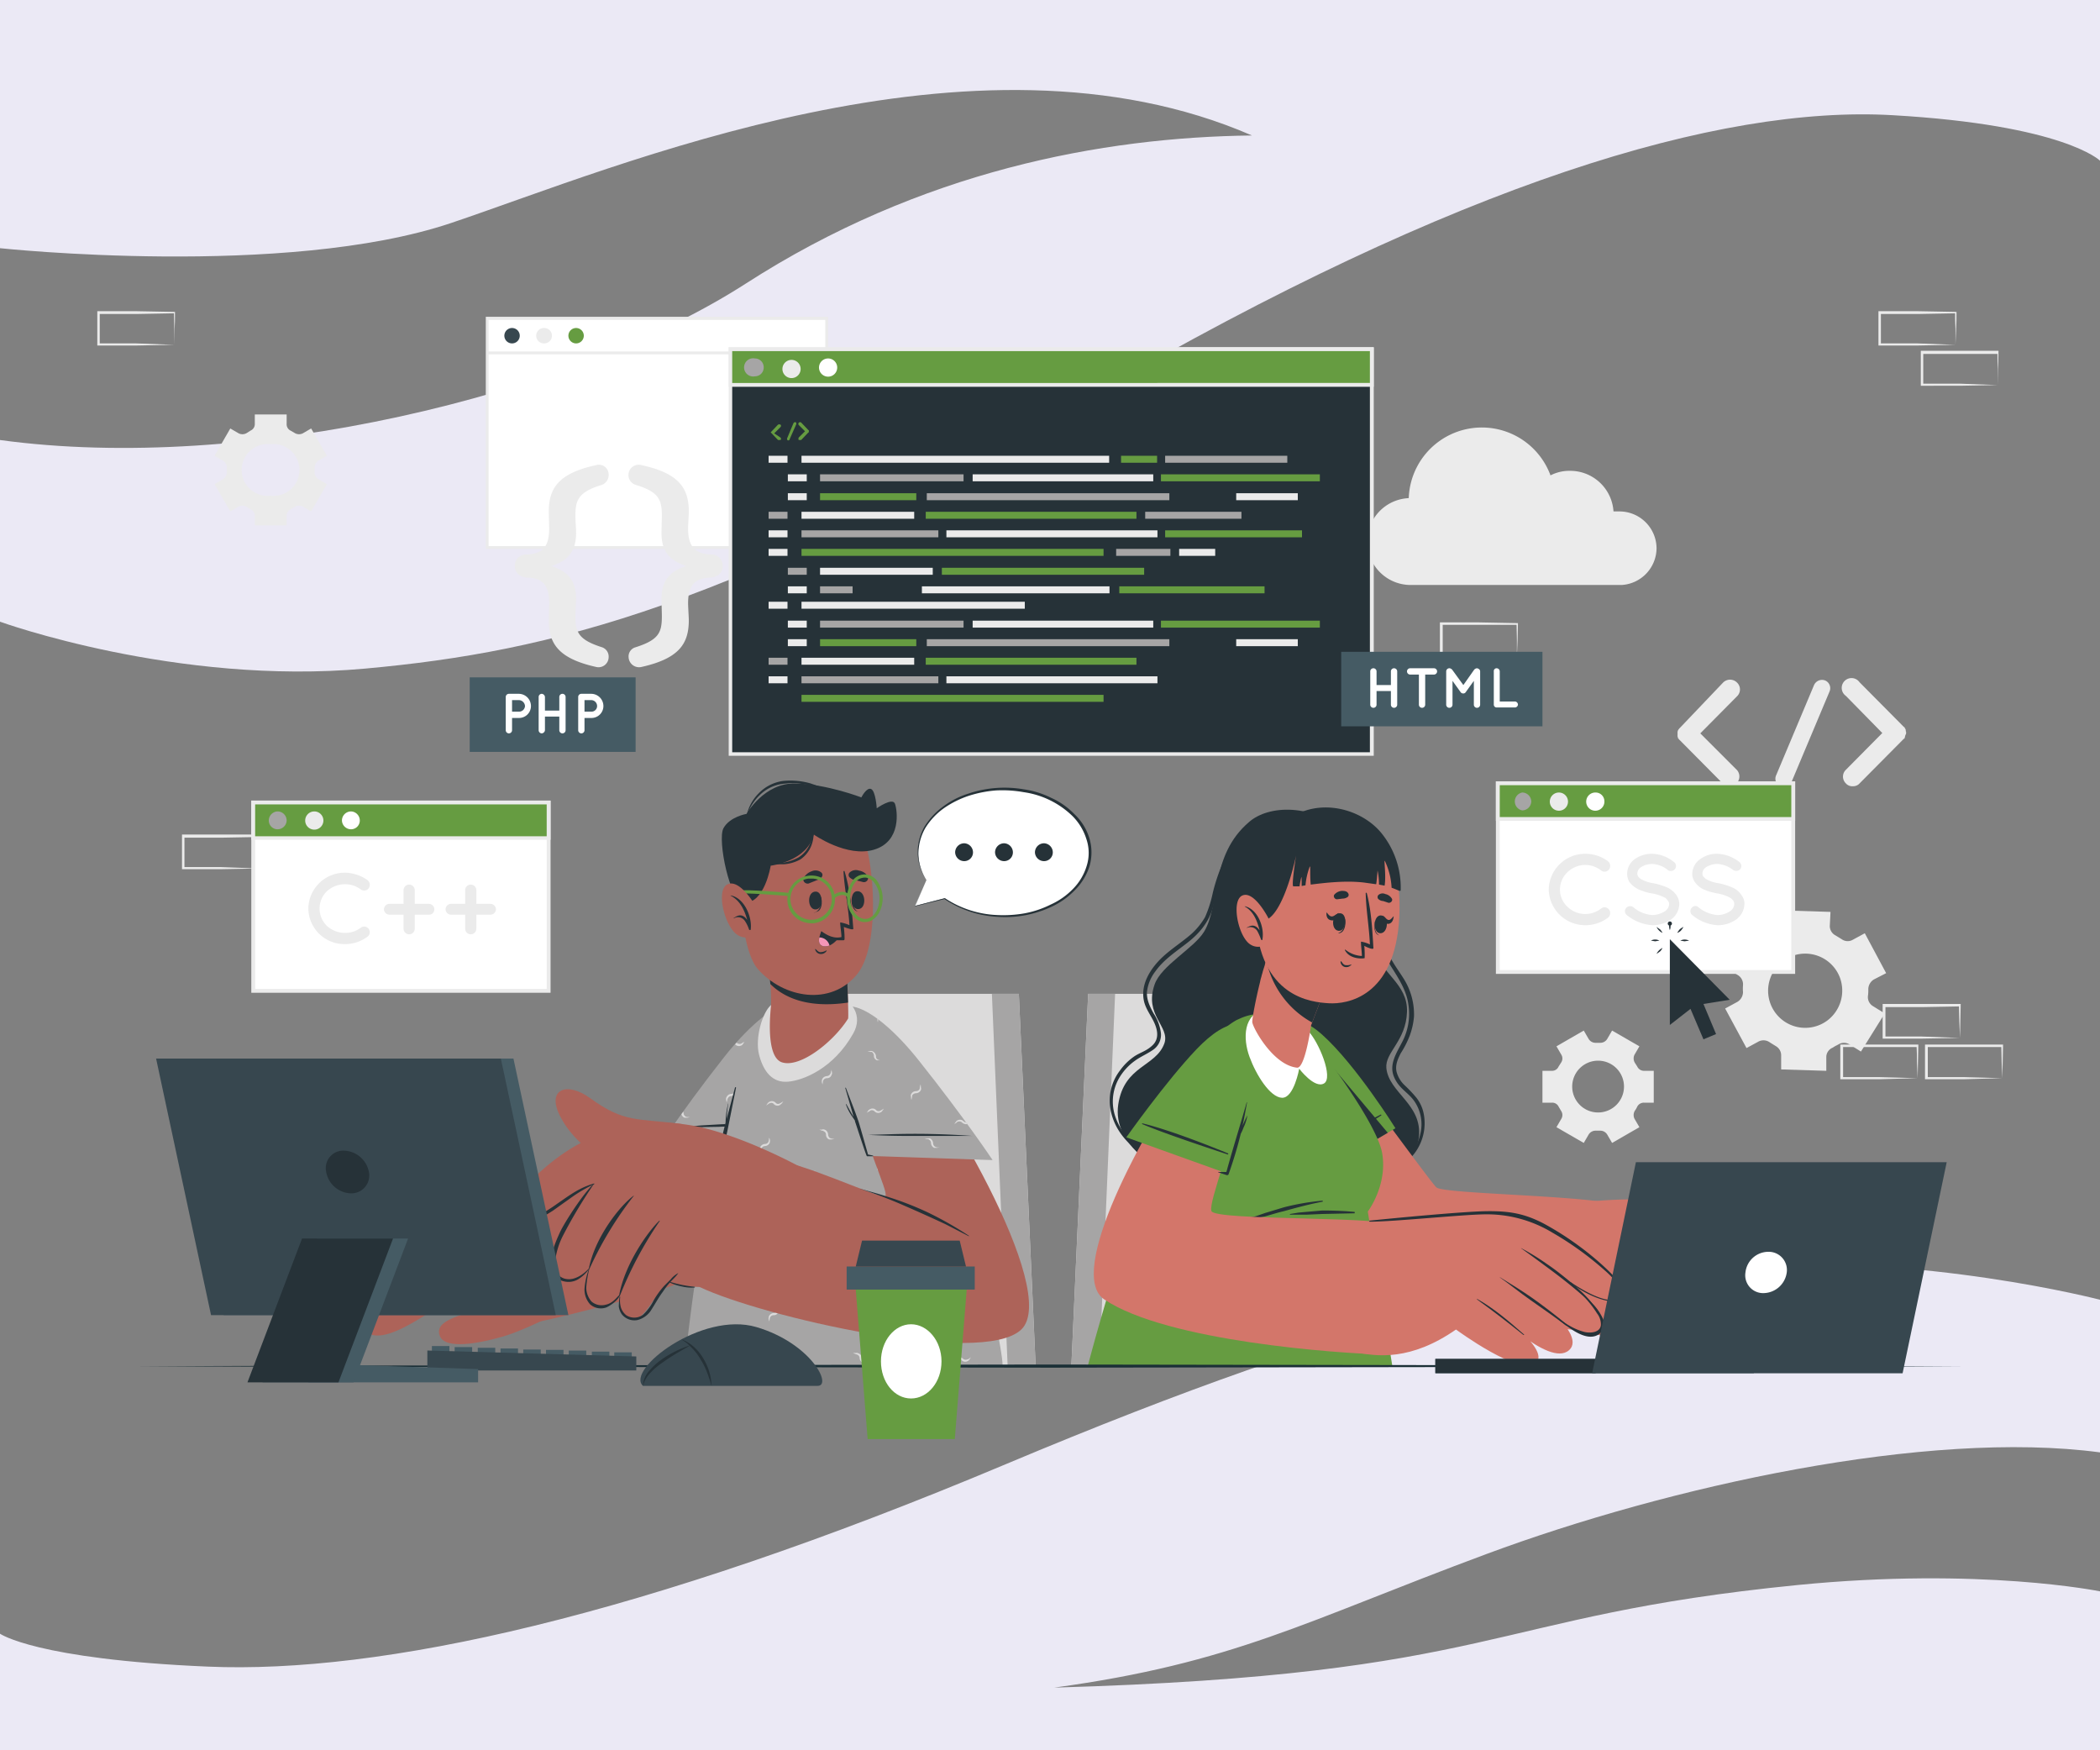 <?xml version="1.0" encoding="UTF-8"?>
<svg xmlns="http://www.w3.org/2000/svg" id="Layer_1" data-name="Layer 1" viewBox="0 0 600 500">
  <rect x="0" y="0" width="600" height="500" fill="#808080" stroke="none"/>
  <defs>
    <style>.cls-1{fill:#ebe9f5;}.cls-2{fill:#ebebeb;}.cls-3{fill:#fff;}.cls-4{fill:#37474f;}.cls-5{fill:#669c41;}.cls-6{fill:#dcdbdb;}.cls-7{fill:#a6a5a5;}.cls-8{fill:#263238;}.cls-9{fill:#455b64;}.cls-10{fill:#d3766a;}.cls-11{fill:#ad6359;}.cls-12{fill:#f496b8;}.cls-13{fill:#1a2f36;}</style>
  </defs>
  <title>Web Development Blueprint</title>
  <path class="cls-1" d="M0,0V70.9s81.6,8.7,128.9-7.2,149.2-59.6,228.8-25C315,39.2,263.1,48.8,213.1,81S70.2,135.3,0,125.7v51.9S50.5,195.9,104.3,191s104.2-17.7,208.4-78.3S491.4,30.1,540.6,32.9s59.4,13,59.4,13V0Z"></path>
  <path class="cls-1" d="M600,500V454.6s-34.1-7-86.5-1.8c-89.5,8.9-84.8,25.6-212.3,29.3,51.3-7,71.6-18.9,123.6-38.2s125.7-35.6,175.2-29V371.3s-50.5-13.2-104.3-9.7-104.2,12.9-208.4,56.7S108.6,478.2,59.4,476.1,0,466.7,0,466.7V500Z"></path>
  <path class="cls-2" d="M560,296.5l-10.8.2H537.9v-9.9h22.3v.2c0,1.6-.1,3.1-.1,4.6Zm0,0-.2-4.7c0-1.5-.1-3-.1-4.5l.3.2-10.9.2H538.3l.4-.4v9.2l-.3-.4H549Z"></path>
  <path class="cls-2" d="M547.9,308l-10.8.3H525.8v-9.9h22.3v.3c0,1.5-.1,3.1-.1,4.6Zm0,0-.2-4.6c0-1.5,0-3-.1-4.5l.3.2H526.2l.4-.4V308l-.3-.3h10.7Z"></path>
  <path class="cls-2" d="M572.1,308l-10.8.3H550v-9.9h22.3v.3c0,1.5-.1,3.1-.1,4.6Zm0,0-.2-4.6c0-1.5-.1-3-.1-4.5l.3.2H550.4l.4-.4V308l-.3-.3h10.7Z"></path>
  <path class="cls-2" d="M250.8,187.5l-10.8.2H228.7v-9.9H240l10.8.2h.2v.2c0,1.5-.1,3.1-.1,4.6Zm0,0v-4.7c-.1-1.5-.1-3-.1-4.5l.2.2H229.1l.4-.4v9.2l-.4-.4h10.8Z"></path>
  <path class="cls-2" d="M238.7,199l-10.7.2H216.7v-10h22.3v.2c0,1.6,0,3.1-.1,4.7Zm0,0v-4.6c-.1-1.6-.1-3.1-.1-4.6l.2.3H217l.4-.5V199l-.4-.4h10.8Z"></path>
  <path class="cls-2" d="M262.9,199l-10.8.2H240.8v-10h22.3v.2c0,1.6-.1,3.1-.1,4.7Zm0,0v-4.6c-.1-1.6-.1-3.1-.1-4.6l.2.3H241.2l.4-.5V199l-.4-.4H252Z"></path>
  <path class="cls-2" d="M74,248.1l-10.7.2H52v-9.9H74.2v.2c0,1.6,0,3.1-.1,4.6Zm0,0v-4.7c0-1.5-.1-3-.1-4.5l.2.2-10.8.2H52.3l.4-.4v9.2l-.4-.4H63.1Z"></path>
  <path class="cls-2" d="M433.4,187.4l-10.7.3H411.4v-9.9h11.2l10.8.2h.3v.2c0,1.5-.1,3.1-.1,4.6Zm0,0v-4.6c0-1.5-.1-3-.1-4.5l.2.2H411.8l.4-.4v9.1l-.3-.3h10.7Z"></path>
  <path class="cls-2" d="M558.7,98.5l-10.7.2H536.7V88.9h11.3l10.8.2h.2v.2c0,1.6,0,3.1-.1,4.6Zm0,0V93.8c-.1-1.5-.1-3-.1-4.5l.2.2-10.8.2H537l.4-.4v9.2l-.4-.4h10.8Z"></path>
  <path class="cls-2" d="M570.8,110l-10.8.2H548.8v-10H571v.2c0,1.6-.1,3.1-.1,4.7Zm0,0v-4.6c-.1-1.5-.1-3.1-.1-4.6l.2.3H549.1l.4-.5V110l-.4-.4h10.8Z"></path>
  <path class="cls-2" d="M49.8,98.5l-10.7.2H27.8V88.9H39l10.8.2H50v.2c0,1.6,0,3.1-.1,4.6Zm0,0V93.8c0-1.5-.1-3-.1-4.5l.2.2L39,89.7H28.1l.4-.4v9.2l-.4-.4H38.9Z"></path>
  <rect class="cls-3" x="139.2" y="91" width="97.1" height="65.4"></rect>
  <path class="cls-2" d="M236.6,156.8H138.8V90.5h97.8Zm-97-.8h96.2V91.4H139.6Z"></path>
  <path class="cls-4" d="M148.5,95.9a2.2,2.2,0,1,1-2.2-2.2A2.2,2.2,0,0,1,148.5,95.9Z"></path>
  <path class="cls-2" d="M157.7,95.9a2.2,2.2,0,0,1-2.3,2.2,2.2,2.2,0,0,1,0-4.4A2.2,2.2,0,0,1,157.7,95.9Z"></path>
  <path class="cls-5" d="M166.8,95.9a2.2,2.2,0,0,1-2.2,2.2,2.2,2.2,0,1,1,0-4.4A2.2,2.2,0,0,1,166.8,95.9Z"></path>
  <rect class="cls-2" x="139.2" y="100.4" width="97.1" height="0.82"></rect>
  <path class="cls-2" d="M156.8,177.2c0-1,.1-3.7.1-4.9,0-5-1.7-7.2-6.4-7.3-2.1-.2-3.4-1.5-3.4-3.3a3.2,3.2,0,0,1,3.4-3.3c4.7-.2,6.4-2.4,6.4-7.4,0-1.2-.1-3.9-.1-4.9,0-6.6,2.8-10.9,13.4-13.2a2.8,2.8,0,0,1,3.7,2.8,3,3,0,0,1-1.9,2.8c-6.6,2-7.6,4.2-7.6,8.8,0,1.4.2,3.6.2,5,0,5.4-2.6,8-7.1,9.4,4.6,1.5,7.1,4,7.1,9.3,0,1.5-.2,3.7-.2,5.1,0,4.6,1,6.7,7.6,8.8a2.8,2.8,0,0,1,1.9,2.8,2.9,2.9,0,0,1-3.7,2.8C159.6,188.1,156.8,183.9,156.8,177.2Z"></path>
  <path class="cls-2" d="M196.8,146.1c0,1-.2,3.7-.2,4.9,0,5,1.9,7.2,6.5,7.4a3.2,3.2,0,0,1,3.4,3.3c0,1.8-1.3,3.1-3.4,3.3-4.6.1-6.5,2.3-6.5,7.3,0,1.2.2,3.9.2,4.9,0,6.7-2.8,10.9-13.4,13.3a3,3,0,0,1-3.8-2.8,2.7,2.7,0,0,1,2-2.8c6.6-2.1,7.5-4.2,7.5-8.8,0-1.4-.1-3.6-.1-5.1,0-5.3,2.6-7.9,7.1-9.3-4.6-1.5-7.1-4-7.1-9.4,0-1.4.1-3.6.1-5,0-4.6-.9-6.8-7.5-8.8a2.9,2.9,0,0,1,1.8-5.6C194,135.2,196.8,139.5,196.8,146.1Z"></path>
  <path class="cls-2" d="M496.3,220a2.8,2.8,0,0,1-4,3.9l-12.4-12.5c-.1-.1-.2-.1-.2-.3h-.1l-.2-.3v-.2a.4.4,0,0,1-.1-.3v-1.3c0-.1.1-.1.1-.2a.4.4,0,0,1,.1-.3h0l.3-.4h0l.3-.3L492.3,195a2.8,2.8,0,0,1,4,0,2.7,2.7,0,0,1,0,3.9l-10.5,10.6Z"></path>
  <path class="cls-2" d="M507.5,221.4l10.8-25.7a2.5,2.5,0,0,1,3.2-1.3,2.4,2.4,0,0,1,1.2,3.2l-10.8,25.7a2.4,2.4,0,0,1-2.2,1.4h-.9A2.4,2.4,0,0,1,507.5,221.4Z"></path>
  <path class="cls-2" d="M544.1,211H544l-.3.3-12.4,12.5a2.4,2.4,0,0,1-1.9.8,2.4,2.4,0,0,1-2-.8,2.7,2.7,0,0,1,0-3.9l10.4-10.5-10.4-10.6a2.8,2.8,0,1,1,3.9-3.9l12.4,12.5.3.3h.1l.2.4h0c.1.1.1.2.2.4h0v.3c0,.1.1.2.1.3v.5h0l-.2.4h0C544.2,210.7,544.2,210.9,544.1,211Z"></path>
  <path class="cls-2" d="M473.3,156.6a10.6,10.6,0,0,1-9.8,10.5H403.6a12.4,12.4,0,0,1-1.1-24.8,20.9,20.9,0,0,1,40.5-6.5,11.8,11.8,0,0,1,5.6-1.3A12.4,12.4,0,0,1,461,146.1h1.7A10.6,10.6,0,0,1,473.3,156.6Z"></path>
  <path class="cls-2" d="M531.7,300.4l6.8-10.9-3.4-2.1a3,3,0,0,1-1.4-2.9,11.5,11.5,0,0,0,.1-1.9,3.3,3.3,0,0,1,1.6-2.8l3.5-1.8-6.1-11.4-3.5,1.9a2.9,2.9,0,0,1-3.1-.2l-1.8-1.1a3,3,0,0,1-1.6-2.7l.2-4-12.9-.4v4a3.1,3.1,0,0,1-1.8,2.6l-.9.5-.8.5a3.1,3.1,0,0,1-3.2,0l-3.4-2.1-6.8,10.9,3.4,2.1a3.1,3.1,0,0,1,1.4,2.9,12,12,0,0,0,0,1.9,3.3,3.3,0,0,1-1.6,2.8l-3.5,1.9,6.1,11.3,3.5-1.9a3.1,3.1,0,0,1,3.2.3l1.6,1a3,3,0,0,1,1.6,2.7v4l12.9.4v-4a2.9,2.9,0,0,1,1.8-2.6l.8-.5.8-.4a3,3,0,0,1,3.3,0Zm-9.7-8.8a10.6,10.6,0,1,1,3.7-12.3A10.7,10.7,0,0,1,522,291.6Z"></path>
  <path class="cls-2" d="M460.6,326.5l7.8-4.5-1.4-2.4a2.4,2.4,0,0,1,.1-2.3,7.5,7.5,0,0,0,.7-1.2,2.1,2.1,0,0,1,1.9-1.1h2.8v-9.1h-2.8a2.1,2.1,0,0,1-1.9-1.2l-.7-1.1a2.4,2.4,0,0,1-.1-2.3l1.4-2.4-7.8-4.5-1.4,2.4a2.3,2.3,0,0,1-2,1.1h-1.3a2.3,2.3,0,0,1-2-1.1l-1.4-2.4-7.8,4.5,1.4,2.4a2.1,2.1,0,0,1-.1,2.3l-.7,1.1a2,2,0,0,1-1.9,1.2h-2.7V315h2.7a2,2,0,0,1,1.9,1.1l.7,1.2a2.1,2.1,0,0,1,.1,2.3l-1.4,2.4,7.8,4.5,1.4-2.4a2.3,2.3,0,0,1,2-1.1h1.3a2.3,2.3,0,0,1,2,1.1Zm-4-8.7a7.4,7.4,0,1,1,7.4-7.4A7.4,7.4,0,0,1,456.6,317.8Z"></path>
  <path class="cls-2" d="M63.7,131.6a2.3,2.3,0,0,1,1.1,2v1.3a2.3,2.3,0,0,1-1.1,2l-2.4,1.4,4.5,7.8,2.4-1.4a2.4,2.4,0,0,1,2.3.1l1.1.7a2,2,0,0,1,1.2,1.9v2.7h9.1v-2.7a2,2,0,0,1,1.1-1.9l1.2-.7a2.3,2.3,0,0,1,2.3-.1l2.4,1.4,4.5-7.8L91,136.9a2.3,2.3,0,0,1-1.1-2v-1.3a2.3,2.3,0,0,1,1.1-2l2.4-1.4-4.5-7.8-2.4,1.4a2.4,2.4,0,0,1-2.3-.1L83,123a2,2,0,0,1-1.1-1.9v-2.7H72.8v2.7a2,2,0,0,1-1.2,1.9l-1.1.7a2.4,2.4,0,0,1-2.3.1l-2.4-1.4-4.5,7.8Zm13.6-4.7a7.4,7.4,0,1,1,0,14.7,7.4,7.4,0,1,1,0-14.7Z"></path>
  <polygon class="cls-6" points="306.1 390.3 397.7 390.3 379.4 283.9 310.9 283.9 306.1 390.3"></polygon>
  <polygon class="cls-7" points="306.1 390.3 314.1 390.3 318.6 283.9 310.9 283.9 306.1 390.3"></polygon>
  <polygon class="cls-6" points="295.9 390.3 204.2 390.3 222.5 283.9 291.1 283.9 295.9 390.3"></polygon>
  <polygon class="cls-7" points="295.9 390.3 287.9 390.3 283.4 283.9 291.1 283.9 295.9 390.3"></polygon>
  <rect class="cls-3" x="427.9" y="223.8" width="84.4" height="53.85"></rect>
  <path class="cls-2" d="M512.9,278.2H427.4v-55h85.5Zm-84.4-1.1h83.3V224.3H428.5Z"></path>
  <rect class="cls-5" x="427.9" y="223.8" width="84.4" height="10.18"></rect>
  <path class="cls-2" d="M512.9,234.5H427.4V223.2h85.5Zm-84.4-1.1h83.3v-9.1H428.5Z"></path>
  <path class="cls-7" d="M437.5,228.9a2.6,2.6,0,0,1-2.6,2.6,2.6,2.6,0,0,1,0-5.1A2.6,2.6,0,0,1,437.5,228.9Z"></path>
  <path class="cls-2" d="M448,228.9a2.6,2.6,0,1,1-2.6-2.5A2.6,2.6,0,0,1,448,228.9Z"></path>
  <path class="cls-3" d="M458.4,228.9a2.6,2.6,0,1,1-2.5-2.5A2.5,2.5,0,0,1,458.4,228.9Z"></path>
  <path class="cls-2" d="M442.5,254.1a10.4,10.4,0,0,1,10.4-10.2,10.7,10.7,0,0,1,6.6,2.2,1.7,1.7,0,0,1,.2,2.3,1.6,1.6,0,0,1-2.2.3,7.3,7.3,0,0,0-9.7.5,6.9,6.9,0,0,0-2.1,4.9,6.7,6.7,0,0,0,2.1,4.9,7.3,7.3,0,0,0,9.7.5,1.6,1.6,0,0,1,2.2.3,1.7,1.7,0,0,1-.2,2.3,10.7,10.7,0,0,1-6.6,2.2A10.4,10.4,0,0,1,442.5,254.1Z"></path>
  <path class="cls-2" d="M464.6,259.4a1.5,1.5,0,0,1,2.1-.2,9.4,9.4,0,0,0,5.4,2.2,6.7,6.7,0,0,0,3.6-1.1,2.6,2.6,0,0,0,1.2-2,1.2,1.2,0,0,0-.3-.9,3.2,3.2,0,0,0-.8-.9,12.6,12.6,0,0,0-3.9-1.3h-.1a17,17,0,0,1-3.6-1.1,7.3,7.3,0,0,1-2.7-2.2,4.8,4.8,0,0,1-.6-2.4,5.2,5.2,0,0,1,2.2-4.1,8.4,8.4,0,0,1,5-1.5,10.3,10.3,0,0,1,6.1,2.3,1.4,1.4,0,0,1,.4,2,1.5,1.5,0,0,1-2,.4,7.7,7.7,0,0,0-4.5-1.8,5.8,5.8,0,0,0-3.2.9,2.3,2.3,0,0,0-1.1,1.8,1.5,1.5,0,0,0,.2.8,2.9,2.9,0,0,0,.8.8,10.1,10.1,0,0,0,3.5,1.2h.1a22.2,22.2,0,0,1,3.9,1.2,6.6,6.6,0,0,1,2.8,2.4,4.5,4.5,0,0,1,.7,2.4,5.6,5.6,0,0,1-2.4,4.4,9.2,9.2,0,0,1-5.3,1.6,12.8,12.8,0,0,1-7.3-2.9A1.4,1.4,0,0,1,464.6,259.4Z"></path>
  <path class="cls-2" d="M483.3,259.4a1.3,1.3,0,0,1,2-.2,9.7,9.7,0,0,0,5.4,2.2,6.4,6.4,0,0,0,3.6-1.1,2.6,2.6,0,0,0,1.2-2,2,2,0,0,0-.2-.9,3.8,3.8,0,0,0-.9-.9,11.7,11.7,0,0,0-3.9-1.3h0a17.9,17.9,0,0,1-3.7-1.1,6.3,6.3,0,0,1-2.6-2.2,4,4,0,0,1-.7-2.4,5.3,5.3,0,0,1,2.3-4.1,7.9,7.9,0,0,1,4.9-1.5,10.9,10.9,0,0,1,6.2,2.3,1.5,1.5,0,0,1,.4,2,1.6,1.6,0,0,1-2,.4,8.3,8.3,0,0,0-4.6-1.8,6.1,6.1,0,0,0-3.2.9,2.3,2.3,0,0,0-1.1,1.8,1.5,1.5,0,0,0,.2.8,5.9,5.9,0,0,0,.8.8,10.1,10.1,0,0,0,3.5,1.2h.1a19.9,19.9,0,0,1,3.9,1.2,6,6,0,0,1,2.8,2.4,3.8,3.8,0,0,1,.7,2.4,5.6,5.6,0,0,1-2.4,4.4,9,9,0,0,1-5.3,1.6,12.5,12.5,0,0,1-7.2-2.9A1.4,1.4,0,0,1,483.3,259.4Z"></path>
  <rect class="cls-3" x="72.3" y="229.2" width="84.4" height="53.85"></rect>
  <path class="cls-2" d="M157.3,283.6H71.8V228.7h85.5Zm-84.4-1.1h83.3V229.8H72.9Z"></path>
  <rect class="cls-5" x="72.3" y="229.2" width="84.4" height="10.18"></rect>
  <path class="cls-2" d="M157.3,239.9H71.8V228.7h85.5Zm-84.4-1h83.3v-9.1H72.9Z"></path>
  <path class="cls-7" d="M81.9,234.4a2.6,2.6,0,0,1-2.6,2.5,2.5,2.5,0,0,1-2.5-2.5,2.6,2.6,0,0,1,2.5-2.6A2.6,2.6,0,0,1,81.9,234.4Z"></path>
  <path class="cls-2" d="M92.4,234.4a2.6,2.6,0,0,1-5.2,0,2.6,2.6,0,0,1,5.2,0Z"></path>
  <path class="cls-3" d="M102.8,234.4a2.5,2.5,0,0,1-2.5,2.5,2.6,2.6,0,0,1-2.6-2.5,2.6,2.6,0,0,1,2.6-2.6A2.6,2.6,0,0,1,102.8,234.4Z"></path>
  <path class="cls-2" d="M88.1,259.5a10.4,10.4,0,0,1,10.4-10.2,11.4,11.4,0,0,1,6.6,2.2,1.7,1.7,0,0,1,.2,2.3,1.6,1.6,0,0,1-2.2.3,7.3,7.3,0,0,0-4.6-1.5,7.7,7.7,0,0,0-5.1,2,6.9,6.9,0,0,0,0,9.9,7.7,7.7,0,0,0,5.1,2,7.3,7.3,0,0,0,4.6-1.5,1.6,1.6,0,0,1,2.2.3,1.6,1.6,0,0,1-.2,2.2,10.7,10.7,0,0,1-6.6,2.2A10.3,10.3,0,0,1,88.1,259.5Z"></path>
  <path class="cls-2" d="M115.3,261.3h-4a1.6,1.6,0,0,1-1.6-1.5,1.6,1.6,0,0,1,1.6-1.6h4v-3.9a1.6,1.6,0,1,1,3.2,0v3.9h4.1a1.6,1.6,0,0,1,1.5,1.6,1.5,1.5,0,0,1-1.5,1.5h-4.1v4a1.6,1.6,0,1,1-3.2,0Z"></path>
  <path class="cls-2" d="M132.9,261.3h-4a1.6,1.6,0,0,1-1.6-1.5,1.6,1.6,0,0,1,1.6-1.6h4v-3.9a1.6,1.6,0,1,1,3.2,0v3.9h4a1.6,1.6,0,0,1,1.6,1.6,1.6,1.6,0,0,1-1.6,1.5h-4v4a1.6,1.6,0,1,1-3.2,0Z"></path>
  <rect class="cls-8" x="208.7" y="99.8" width="183.3" height="115.62"></rect>
  <path class="cls-2" d="M392.5,215.9H208.2V99.2H392.5Zm-183.3-1H391.4V100.3H209.2Z"></path>
  <rect class="cls-5" x="208.7" y="99.8" width="183.3" height="10.18"></rect>
  <path class="cls-2" d="M392.5,110.5H208.2V99.2H392.5Zm-183.3-1.1H391.4v-9.1H209.2Z"></path>
  <path class="cls-7" d="M218.2,104.9a2.5,2.5,0,0,1-2.5,2.6,2.6,2.6,0,1,1,0-5.1A2.5,2.5,0,0,1,218.2,104.9Z"></path>
  <path class="cls-2" d="M228.7,104.9a2.6,2.6,0,1,1-5.1,0,2.6,2.6,0,0,1,5.1,0Z"></path>
  <path class="cls-3" d="M239.2,104.9a2.6,2.6,0,1,1-2.6-2.5A2.6,2.6,0,0,1,239.2,104.9Z"></path>
  <rect class="cls-2" x="219.6" y="130.2" width="5.4" height="1.99"></rect>
  <rect class="cls-2" x="229" y="130.2" width="87.9" height="1.99"></rect>
  <rect class="cls-5" x="320.3" y="130.2" width="10.3" height="1.99"></rect>
  <rect class="cls-2" x="336.9" y="156.8" width="10.3" height="1.99"></rect>
  <rect class="cls-7" x="332.9" y="130.2" width="34.9" height="1.99"></rect>
  <rect class="cls-2" x="225.1" y="135.5" width="5.4" height="1.99"></rect>
  <rect class="cls-7" x="234.3" y="135.5" width="41" height="1.99"></rect>
  <rect class="cls-7" x="318.9" y="156.8" width="15.5" height="1.99"></rect>
  <rect class="cls-7" x="229" y="151.5" width="39.1" height="1.99"></rect>
  <rect class="cls-5" x="234.3" y="140.9" width="27.5" height="1.99"></rect>
  <rect class="cls-7" x="327.2" y="146.2" width="27.5" height="1.99"></rect>
  <rect class="cls-7" x="264.8" y="140.9" width="69.3" height="1.99"></rect>
  <rect class="cls-5" x="229" y="156.8" width="86.3" height="1.99"></rect>
  <rect class="cls-5" x="331.7" y="135.5" width="45.4" height="1.99"></rect>
  <rect class="cls-2" x="277.9" y="135.5" width="51.6" height="1.99"></rect>
  <rect class="cls-2" x="353.2" y="140.9" width="17.6" height="1.99"></rect>
  <rect class="cls-2" x="225.1" y="140.9" width="5.4" height="1.99"></rect>
  <rect class="cls-7" x="219.6" y="146.2" width="5.4" height="1.99"></rect>
  <rect class="cls-2" x="229" y="146.2" width="32.2" height="1.99"></rect>
  <rect class="cls-2" x="234.3" y="162.2" width="32.2" height="1.99"></rect>
  <rect class="cls-5" x="319.8" y="167.5" width="41.5" height="1.99"></rect>
  <rect class="cls-5" x="269.1" y="162.2" width="57.8" height="1.99"></rect>
  <rect class="cls-2" x="263.4" y="167.5" width="53.6" height="1.99"></rect>
  <rect class="cls-7" x="234.3" y="167.5" width="9.3" height="1.99"></rect>
  <rect class="cls-2" x="270.4" y="151.5" width="60.3" height="1.99"></rect>
  <rect class="cls-5" x="332.9" y="151.5" width="39.1" height="1.99"></rect>
  <rect class="cls-5" x="264.5" y="146.2" width="60.2" height="1.99"></rect>
  <rect class="cls-2" x="219.6" y="151.5" width="5.4" height="1.99"></rect>
  <rect class="cls-2" x="219.6" y="156.8" width="5.4" height="1.99"></rect>
  <rect class="cls-7" x="225.1" y="162.2" width="5.4" height="1.99"></rect>
  <rect class="cls-2" x="225.1" y="167.5" width="5.4" height="1.99"></rect>
  <rect class="cls-2" x="219.6" y="171.9" width="5.4" height="1.99"></rect>
  <rect class="cls-2" x="229" y="171.9" width="63.8" height="1.99"></rect>
  <rect class="cls-2" x="225.1" y="177.3" width="5.4" height="1.99"></rect>
  <rect class="cls-7" x="234.3" y="177.3" width="41" height="1.99"></rect>
  <rect class="cls-7" x="229" y="193.2" width="39.1" height="1.99"></rect>
  <rect class="cls-5" x="234.3" y="182.6" width="27.5" height="1.99"></rect>
  <rect class="cls-7" x="264.8" y="182.6" width="69.3" height="1.99"></rect>
  <rect class="cls-5" x="229" y="198.5" width="86.3" height="1.99"></rect>
  <rect class="cls-5" x="331.7" y="177.3" width="45.4" height="1.99"></rect>
  <rect class="cls-2" x="277.9" y="177.3" width="51.6" height="1.99"></rect>
  <rect class="cls-2" x="353.2" y="182.6" width="17.6" height="1.99"></rect>
  <rect class="cls-2" x="225.1" y="182.6" width="5.4" height="1.99"></rect>
  <rect class="cls-7" x="219.6" y="187.9" width="5.4" height="1.99"></rect>
  <rect class="cls-2" x="229" y="187.9" width="32.2" height="1.99"></rect>
  <rect class="cls-2" x="270.4" y="193.2" width="60.3" height="1.99"></rect>
  <rect class="cls-5" x="264.5" y="187.9" width="60.2" height="1.99"></rect>
  <rect class="cls-2" x="219.6" y="193.2" width="5.4" height="1.99"></rect>
  <path class="cls-5" d="M223,125a.5.5,0,0,1,0,.7h-.7l-2.1-2.2h0l2.1-2.2a.9.9,0,0,1,.7,0,.5.5,0,0,1,0,.7l-1.8,1.8Z"></path>
  <path class="cls-5" d="M224.9,125.2l1.8-4.3a.6.6,0,0,1,.6-.3.5.5,0,0,1,.2.6l-1.9,4.3c0,.2-.2.3-.4.3h-.1A.5.5,0,0,1,224.9,125.2Z"></path>
  <path class="cls-5" d="M231.1,123.5H231l-2.1,2.2h-.7a.9.9,0,0,1,0-.7l1.8-1.8-1.8-1.8a.5.5,0,0,1,.7-.7l2.1,2.2h.1Z"></path>
  <rect class="cls-9" x="383.2" y="186.2" width="57.5" height="21.29"></rect>
  <path class="cls-3" d="M391.5,201.3v-9.5a.9.9,0,0,1,1.8,0v3.9h4.1v-3.9a.9.9,0,1,1,1.8,0v9.5a.9.9,0,0,1-1.8,0v-3.9h-4.1v3.9a.9.9,0,0,1-1.8,0Z"></path>
  <path class="cls-3" d="M409.7,192.7h-2.5v8.6a.9.9,0,0,1-1.8,0v-8.6h-2.5a.9.9,0,1,1,0-1.8h6.8a.9.9,0,1,1,0,1.8Z"></path>
  <path class="cls-3" d="M422.9,191.8v9.5a.9.9,0,0,1-1.8,0v-6.8l-2.3,3.2a.8.8,0,0,1-.7.4H418a.9.9,0,0,1-.7-.4l-2.3-3.2v6.8a.9.9,0,0,1-1.8,0v-9.5a.9.9,0,0,1,.9-.9h.1a1.3,1.3,0,0,1,.7.4l3.2,4.4,3.1-4.4a1.2,1.2,0,0,1,.8-.4h0C422.5,191,422.9,191.3,422.9,191.8Z"></path>
  <path class="cls-3" d="M426.8,201.3v-9.5a.8.8,0,0,1,.8-.9.9.9,0,0,1,.9.9v8.6h4.4a.9.9,0,0,1,.8.9.9.9,0,0,1-.8.8h-5.3A.8.8,0,0,1,426.8,201.3Z"></path>
  <rect class="cls-9" x="134.2" y="193.5" width="47.4" height="21.29"></rect>
  <path class="cls-3" d="M148.3,205.1h-2v3.5a.9.9,0,0,1-1.8,0v-9.5a.9.9,0,0,1,.9-.9h2.9a3.5,3.5,0,0,1,3.4,3.5A3.4,3.4,0,0,1,148.3,205.1Zm-2-1.8h2a1.7,1.7,0,0,0,1.7-1.6,1.8,1.8,0,0,0-1.7-1.7h-2Z"></path>
  <path class="cls-3" d="M153.9,208.6v-9.5a.9.9,0,0,1,.9-.9,1,1,0,0,1,.9.9V203h4.1v-3.9a.9.9,0,0,1,1.8,0v9.5a.9.9,0,1,1-1.8,0v-3.9h-4.1v3.9a1,1,0,0,1-.9.9A.9.9,0,0,1,153.9,208.6Z"></path>
  <path class="cls-3" d="M169,205.1h-2v3.5a.9.9,0,0,1-1.8,0v-9.5a.9.9,0,0,1,.9-.9H169a3.5,3.5,0,0,1,3.4,3.5A3.4,3.4,0,0,1,169,205.1Zm-2-1.8h2a1.6,1.6,0,0,0,1.6-1.6A1.7,1.7,0,0,0,169,200h-2Z"></path>
  <polygon class="cls-8" points="486.7 286.8 490.3 295.4 486.7 296.9 483 288.2 477.1 292.8 477.1 268.3 494.2 285.6 486.7 286.8"></polygon>
  <path class="cls-8" d="M477.1,265.7a3,3,0,0,1-.2-1.3.6.6,0,1,1,.4,0A3,3,0,0,1,477.1,265.7Z"></path>
  <path class="cls-8" d="M475,266.5a3.5,3.5,0,0,1-1.7-1.7l1,.7A3.6,3.6,0,0,1,475,266.5Z"></path>
  <path class="cls-8" d="M474.1,268.7l-1.2.2-1.2-.2a2.5,2.5,0,0,1,2.4,0Z"></path>
  <path class="cls-8" d="M475,270.8a3.6,3.6,0,0,1-.7,1l-1,.7a3.5,3.5,0,0,1,1.7-1.7Z"></path>
  <path class="cls-8" d="M480.1,268.7a2.7,2.7,0,0,1,1.2-.3,3.1,3.1,0,0,1,1.3.3l-1.3.2Z"></path>
  <path class="cls-8" d="M479.2,266.5a8.6,8.6,0,0,1,.7-1,4.1,4.1,0,0,1,1.1-.7,8.6,8.6,0,0,1-.7,1A2.6,2.6,0,0,1,479.2,266.5Z"></path>
  <path class="cls-8" d="M356.9,234.8c-11.3,9.6-8.2,23.7-12.9,31.4-2.9,4.7-12.2,9.6-14.1,15-3.1,8.8,4.4,12,2.8,16.8-2.4,6.8-11.5,6.3-13.2,17.5s10.6,23,39.8,26.2,45.1-7.5,46.1-16.9-8.6-12.6-9.3-19.7c-.4-4.5,5.6-7.7,5.9-16s-7.8-11-9-18,2.6-24.2-7.8-33S362.4,230,356.9,234.8Z"></path>
  <path class="cls-8" d="M358.2,235a24.2,24.2,0,0,0-7.5,8.7,52.1,52.1,0,0,0-4.2,11.4,34.6,34.6,0,0,1-2.2,6.9,20,20,0,0,1-3.9,4.8c-3.2,2.8-7,5-9.8,8.2s-4.7,7.1-3.7,11.2c.6,2.3,2.1,4.1,3,6.2s1.2,4.4-.5,6.1-3.5,2.1-5.2,3.2a16.4,16.4,0,0,0-4.2,4.1,14.1,14.1,0,0,0-2.7,11.2c1.7,9.1,10.2,14.2,18,17.5l3.3,1.3c.2.1.3-.2.2-.2-7.9-3.6-17-7.7-20.1-16.5a13.4,13.4,0,0,1,1.4-11.7,16,16,0,0,1,4.2-4.4c1.5-1.1,3.4-1.9,5-3a5.2,5.2,0,0,0,2.4-4.8,13.1,13.1,0,0,0-2.1-5.7c-1.1-2-2-3.9-1.9-6.1a11.8,11.8,0,0,1,2.4-5.9c2.4-3.4,6-5.7,9.3-8.3s5.9-5.7,7.1-9.8c.6-2.1.9-4.2,1.5-6.3a55.4,55.4,0,0,1,1.7-5.8,27.1,27.1,0,0,1,6.2-10.1,11.6,11.6,0,0,1,2.4-2C358.4,235.1,358.3,235,358.2,235Z"></path>
  <path class="cls-8" d="M406.7,317.8a10.9,10.9,0,0,0-2-4.2,38.2,38.2,0,0,0-3.4-3.6,8.1,8.1,0,0,1-2.3-3.9c-.4-1.9.4-3.6,1.2-5.2a27.3,27.3,0,0,0,2.6-5.1,21,21,0,0,0,1.2-5.4,19.1,19.1,0,0,0-3-10.9c-1-1.6-2.1-3.1-3.1-4.8a22,22,0,0,1-2.6-5.6c-1.3-4.4-1.6-9-2.6-13.5a72.1,72.1,0,0,0-4.8-13.2c0-.1-.2,0-.1.1a60.6,60.6,0,0,1,4.1,12c.9,3.9,1.3,7.8,2,11.8a22.1,22.1,0,0,0,1.5,5.6,25.2,25.2,0,0,0,2.5,4.9c2,3.2,4,6.4,4.5,10.2a17.3,17.3,0,0,1-1.9,10.9c-1.5,2.9-3.6,6.1-2.3,9.5s3.9,4.5,5.7,6.9a11.6,11.6,0,0,1,2,9.2c-1.6,8.2-9.8,12.2-17.4,12.6-.3,0-.2.4,0,.4,6.6-.1,13.9-3,17-9.2A14.2,14.2,0,0,0,406.7,317.8Z"></path>
  <path class="cls-10" d="M366.9,308.3c7.4,29.3,14.7,51.7,23.1,57.2,6.7,4.4,16.1,7.5,25.9,9.7a249.9,249.9,0,0,0,31.5,4.5l7.9.6c4.8.3,12.6-31.2,9.2-35-.8-.9-3.9-1.6-8.3-2.2-14.9-1.8-44.1-2.3-45.8-3.9s-16.8-22.6-29.5-39C372.1,288.9,362.9,292.1,366.9,308.3Z"></path>
  <path class="cls-10" d="M445.7,377.1a112.4,112.4,0,0,0,14.2,5.2c3.9,1,15.1,3.5,16.5-.7s-5.3-5-9.8-6.7c-2.4-.9-5.4-3.2-4.7-4.7s7.2-.3,11.2,1.9c7.8,4.1,18.2,11.7,22.8,7.7,1.7-1.6-.5-4.2-3.6-6.7,5,2.9,10.3,5.2,12.2,3.6s1.2-2.1.5-3.5c1.5.4,2.8.3,3.7-.7s.7-4.1-1.2-6.6a1.8,1.8,0,0,0,1.4-1c3.2-5.2-14.1-19.2-19.9-20.4-17.2-3.4-35.2-1.2-35.2-1.2C447.3,348.9,445.7,377.1,445.7,377.1Z"></path>
  <path class="cls-8" d="M470.2,360.3a27.7,27.7,0,0,1,11.5,4c4.1,2.5,7.4,6.2,11.1,9.1.1.1,0,.2-.1.2-1.8-1.6-3.7-2.9-5.6-4.4s-3.5-2.9-5.4-4.2a27.4,27.4,0,0,0-11.5-4.6C470.1,360.4,470.1,360.3,470.2,360.3Z"></path>
  <path class="cls-8" d="M473.1,353a64.7,64.7,0,0,1,13.4,4.1c4.6,2.1,8.3,5.8,11.9,9.3s4.3,4.2,6.4,6.4c.1.1,0,.3-.1.2-3.7-3.6-7.5-7.2-11.4-10.6a38.8,38.8,0,0,0-12.3-7.1,77.6,77.6,0,0,0-7.9-2.2C473,353,473,353,473.1,353Z"></path>
  <path class="cls-8" d="M477.6,346.5c4.4.7,8.2,1.3,12.2,3.5s10.3,7.9,12.1,9.7,3.9,4,5.8,6.1c0,0-.1.2-.2.1a148.2,148.2,0,0,0-13.7-12.6,28.1,28.1,0,0,0-7.6-4.6,51.7,51.7,0,0,0-8.6-2.2Z"></path>
  <path class="cls-5" d="M372.3,337.8l26.4-15.5s-11.3-18.1-20.9-26.7-13.4-1.8-12,10.6S372.3,337.8,372.3,337.8Z"></path>
  <path class="cls-8" d="M394.5,318.4c-4.2,2.1-15.5,8.3-22.2,13.4-.1,0,0,.2.1.1,6.3-3.3,18.3-10.7,22.3-13.3C394.7,318.6,394.6,318.3,394.5,318.4Z"></path>
  <path class="cls-8" d="M396.5,323.6l-24.2,14.2s-5-19.1-6.5-31.6c-.9-8,.4-13.7,4-14.4Z"></path>
  <path class="cls-5" d="M397.8,390.2h-87s18.9-73,36.3-93.6l1.2-1.3.3-.3a21.8,21.8,0,0,1,4.7-3.6l.9-.4c6.7-3.1,13.8-.6,19,3.8,1.6,1.4,20.1,25.4,21.7,34.6s-4.1,16.7-4.1,16.7Z"></path>
  <path class="cls-8" d="M377.8,343a68.4,68.4,0,0,0-11,1.9l-5.3,1.6-2.6.9a13.5,13.5,0,0,1-2.9.5c-.1,0-.1.1,0,.1a13.1,13.1,0,0,0,2.8,0l2.6-.5c1.8-.5,3.6-1.1,5.4-1.5,3.6-1,7.3-2,11-2.7A.1.1,0,1,0,377.8,343Z"></path>
  <path class="cls-8" d="M387,346.2c-3.1-.3-6.2-.4-9.2-.4l-4.6.4-2.2.2-2.4.4c-.1.1-.1.2,0,.2h4.6l4.6-.2,9.2-.2C387.1,346.5,387.1,346.2,387,346.2Z"></path>
  <path class="cls-10" d="M342.2,300.9c-16.4,23-37.6,63-26.7,70.3,18,12.1,67.4,15.4,78.7,15.7,4.9.1,11.5-32.3,7.9-36.1s-55.3-1.8-56-4.9,6-18.1,9.2-37.7C359,285.6,346.8,294.4,342.2,300.9Z"></path>
  <path class="cls-10" d="M393.4,349s14.8-1.5,24.5-2.1c5.4-.3,14.7.1,18.8,1.7,6.1,2.3,30.1,16.2,26.9,22.1s-22.1-9.2-22.1-9.2,20.6,13,15.9,18.7-24.1-13.5-24.1-13.5,20.8,13.8,15,19-22.9-12.6-22.9-12.6,17.8,12,13.5,16.2-22.9-9.5-22.9-9.5c-12.8,8.9-22.6,7.9-29.4,6.3C385,385.7,393.4,349,393.4,349Z"></path>
  <path class="cls-8" d="M434.7,356.6a68.1,68.1,0,0,1,7.3,4.5c2.4,1.6,4.6,3.4,6.8,5.2a58,58,0,0,1,7.8,8.1c-4.5-5-12.7-11-15-12.7s-4.6-3.4-7-5.1C434.6,356.6,434.7,356.5,434.7,356.6Z"></path>
  <path class="cls-8" d="M428.6,364.9c3.1,1.9,6.2,3.8,9.2,5.9s7,5.2,9.8,7.5c.3.2.1.5-.1.4-2.9-2.2-7.2-5.2-10.2-7.3s-5.8-4.4-8.8-6.5Z"></path>
  <path class="cls-8" d="M422.1,371.1c4.8,2.7,9.1,6.4,13.3,10.1.2.2,0,.2-.2.1-4.4-3.5-7.8-6.2-13.2-10.1C421.9,371.2,422,371,422.1,371.1Z"></path>
  <path class="cls-8" d="M391.3,348.7c6.8-.7,26.6-2.6,33.3-2.7s11,.7,16.4,3.5c11.3,6.1,19,13.7,21,16.1s2.9,3.6,1.7,5.4-7.9.8-15-4.5c-.3-.2-.2-.3.1-.2,9.9,6.6,13.5,5.4,14.3,4s-.2-2.2-.8-3.3a23.4,23.4,0,0,0-3.7-4,90.6,90.6,0,0,0-15.1-10.9,36.1,36.1,0,0,0-19.3-5.2c-6.9.1-25.9,2.1-32.9,2.1C391.2,349,391.2,348.7,391.3,348.7Z"></path>
  <path class="cls-8" d="M458.2,377.2a15.5,15.5,0,0,0-3.2-4.8,37.8,37.8,0,0,0-4.9-4.9c-.1,0-.2.1-.1.1a64.2,64.2,0,0,1,4.3,4.8,28.3,28.3,0,0,1,2,2.8,5.1,5.1,0,0,1,1.1,3.3c-.2,2.2-3,2.4-4.7,2a17.5,17.5,0,0,1-3.2-1.2,34.5,34.5,0,0,1-4.1-2.5c-.1-.1-.3,0-.2.1,2.7,2.1,7.8,6.5,11.4,4.4A3.6,3.6,0,0,0,458.2,377.2Z"></path>
  <path class="cls-5" d="M321.8,324.9l28.7,10.3s6.8-20.2,7.3-33.1-7.2-11.5-15.9-2.4S321.8,324.9,321.8,324.9Z"></path>
  <path class="cls-8" d="M350.9,329.5c-4.4-1.8-16.3-6.6-24.5-8.6-.1,0-.1.2-.1.2,6.6,2.8,20,7.2,24.5,8.7A.2.2,0,0,0,350.9,329.5Z"></path>
  <path class="cls-8" d="M356.4,318.6h0c-.5,1-1,2-1.4,3,.5-2.2.9-4.5,1.3-6.7h-.1c-1.9,6.7-4,13.3-5.8,19.9h-2.2c-.2-.1-.2.1-.1.1l2.4.8c.2,0,.4,0,.5-.2a118.9,118.9,0,0,0,3.5-11.6,14.2,14.2,0,0,0,.8-1.8A12.8,12.8,0,0,0,356.4,318.6Z"></path>
  <path class="cls-3" d="M361.7,288.3c-6.6,1.2-6.6,8.4-4.7,13.6s5.9,11.6,9.3,11.7,4.9-8.3,4.9-8.3,4.4,5.8,7.1,4.2-1.4-11.8-4.7-15.2C368.7,289.4,365.1,287.6,361.7,288.3Z"></path>
  <path class="cls-10" d="M357.8,292c.1,1.5,5.9,12.3,12.8,13,2.3.2,4-12.1,4-12.1l.3-.8,4.7-12.3-13.5-11.7-2-1.6s-1.1,3.5-2.3,7.8c-.1.2-.1.4-.2.6a1.9,1.9,0,0,0-.2.7l-.6,1.9c-.1.5-.3,1-.4,1.5a12.4,12.4,0,0,0-.4,1.6C358.7,285.8,357.7,291.3,357.8,292Z"></path>
  <path class="cls-8" d="M361.8,274.3a26.3,26.3,0,0,0,13.1,17.8l4.7-12.3-13.5-11.7-2-1.6S363,270,361.8,274.3Z"></path>
  <path class="cls-10" d="M399.8,262c-1.2,23-15.1,24.9-20.1,24.6s-19.8-1.6-21-24.6,9.9-29.7,20.2-29.7S400.9,239,399.8,262Z"></path>
  <path class="cls-8" d="M396.7,257.9l-1.5-.5a2.1,2.1,0,0,1-1.5-.7.9.9,0,0,1,.1-1,1.8,1.8,0,0,1,2-.3,2.8,2.8,0,0,1,1.8,1.2C398.1,257.2,397.4,258,396.7,257.9Z"></path>
  <path class="cls-8" d="M382,256.9l1.6-.2a2.5,2.5,0,0,0,1.5-.5.8.8,0,0,0,.1-1c-.4-.7-1.2-.7-1.9-.7a3.2,3.2,0,0,0-2,1C380.8,256,381.3,256.9,382,256.9Z"></path>
  <path class="cls-8" d="M384.3,262.6c0-.1-.1.1-.1.1,0,1.6-.3,3.4-1.8,3.8a.1.1,0,0,0,.1.1C384.2,266.5,384.6,264.1,384.3,262.6Z"></path>
  <path class="cls-8" d="M383,260.9c-2.5-.3-2.9,4.7-.6,5S385.1,261.1,383,260.9Z"></path>
  <path class="cls-8" d="M382,261.1c-.5.2-.9.7-1.5.7s-1-.6-1.4-1.1H379c-.1,1,.2,2,1.3,2.2s1.6-.5,2-1.5S382.2,261,382,261.1Z"></path>
  <path class="cls-8" d="M392.9,263v.2c-.2,1.5-.2,3.3,1.2,4h0C392.5,266.9,392.5,264.5,392.9,263Z"></path>
  <path class="cls-8" d="M394.5,261.5c2.5.1,2.2,5.1-.1,5.1S392.3,261.5,394.5,261.5Z"></path>
  <path class="cls-8" d="M395.5,261.9c.4.3.7.8,1.2.9s1-.5,1.4-1h.1c-.1.9-.4,1.9-1.4,2.1s-1.4-.8-1.6-1.8S395.3,261.8,395.5,261.9Z"></path>
  <path class="cls-8" d="M383.2,274.6c.3.4.6,1,1.2,1.1a3.3,3.3,0,0,0,1.7-.2s.1.1,0,.1a1.9,1.9,0,0,1-2,.6,1.7,1.7,0,0,1-1.1-1.5Z"></path>
  <path class="cls-8" d="M389.8,270.2a29.4,29.4,0,0,1,.1,3.5c0,.1-4.1.6-5.6-2.2-.1-.2,0-.3.1-.2a8.3,8.3,0,0,0,4.7,1.8c.1-.3-.4-4.1-.2-4.1a9,9,0,0,1,2.5.8c-.2-4.9-1.1-9.8-1.2-14.7a.2.2,0,0,1,.3,0c1.3,5,1.6,10.6,1.9,15.7C392.5,271.5,390.3,270.5,389.8,270.2Z"></path>
  <path class="cls-8" d="M360.4,263c5.6.5,9.5-16.5,9.9-18.6-.2,1.3-1.3,8.4-.8,8.8h1.8a23.8,23.8,0,0,1,.5-2.6c.1-.3.1.9.1,2.5l1.1-.2a19.8,19.8,0,0,1,1.2-5.3c.3-.6,0,2.4.3,5.1,4-.5,9.8-1.2,15.1-.6l3.6.5c.3-2.1.4-4.4.4-3.9a19.4,19.4,0,0,1,.4,4l1.6.3c.5-2.9-.3-7.8.1-7a20.2,20.2,0,0,1,1.9,7.6c2,.7,2.5,1.2,2.6.7a24.7,24.7,0,0,0-5.5-16.3c-6.1-7.5-19.9-11-29.1-1.9,0,0-7,3.4-8.9,10S357.1,262.6,360.4,263Z"></path>
  <path class="cls-10" d="M362.4,262.3s-4-7.9-7.4-6.5-1.2,12.1,2.4,14.1a4,4,0,0,0,5.5-1.4Z"></path>
  <path class="cls-8" d="M355.7,258.9c-.1,0-.1,0,0,.1,2.5,1.4,3.5,4.1,4.2,6.8-.7-1.1-1.7-1.8-3.1-1.1s-.1.2,0,.2a2.3,2.3,0,0,1,2.5,1.2,16,16,0,0,1,1,2.3c.1.2.5.2.4-.1h0C361.3,264.8,359.3,259.7,355.7,258.9Z"></path>
  <path class="cls-11" d="M229.6,298.6c-5.9,25.4-17.7,57.6-26.8,64.1-7.4,5.2-46,14.4-48.1,14.7-5.4.5-15.9-37.1-10.4-38.7,7-1.9,40.1-2.9,42-4.9s14-18.3,27.6-37.2C223.3,283.6,233.2,282.8,229.6,298.6Z"></path>
  <path class="cls-11" d="M158.9,375.3c-.6.3-9.6,4.9-15.2,6.5-4.1,1.2-16.2,4.3-18-.1s5.7-5.7,10.5-7.7c2.5-1.1,5.7-3.8,4.9-5.4s-7.8,0-12.1,2.5c-8.3,4.8-19.4,13.5-24.5,9.3-1.9-1.6.3-4.5,3.6-7.3-5.3,3.3-11,6-13.2,4.3s-1.3-2.2-.6-3.8c-1.6.6-3.1.5-4.1-.6s-.9-4.4,1-7.2a1.7,1.7,0,0,1-1.5-1c-3.7-5.6,14.6-21.5,20.9-23,18.5-4.4,38.2-2.8,38.2-2.8C156.1,344.8,159,375.3,158.9,375.3Z"></path>
  <path class="cls-8" d="M131.7,358.2a30.9,30.9,0,0,0-12.4,4.8c-4.7,3.1-7.8,6.7-11.8,10.4-.1.1.1.2.2.1,1.9-1.7,9.6-8.2,11.7-9.7a29.2,29.2,0,0,1,12.3-5.5Z"></path>
  <path class="cls-8" d="M128.2,350.4c-4.9,1.3-9.9,2.6-14.4,4.9s-8.8,6.7-12.6,10.6c-2.3,2.4-4.6,4.8-6.7,7.3-.1.1,0,.3.1.2,3.9-4.1,7.9-8.1,12-11.9a40,40,0,0,1,13.1-8.3c2.8-1.1,5.7-1.9,8.5-2.8Z"></path>
  <path class="cls-8" d="M123,343.5c-4.7.9-8.9,1.8-13.1,4.3s-10.9,9-12.8,11l-6,6.9c-.1.1.1.2.2.1a149.5,149.5,0,0,1,14.4-14.3,33.3,33.3,0,0,1,8.1-5.3,57.3,57.3,0,0,1,9.2-2.7Z"></path>
  <path class="cls-7" d="M186.6,330.1l35.6-1.5s6.4-17.6,8.8-33.3-11-10-24.2,6.8S186.6,330.1,186.6,330.1Z"></path>
  <path class="cls-8" d="M223.4,320.9c-7.7-.2-15.5.1-23.1.6l-6.6.6h0l11.6-.2,11.5-.5,6.6-.5C223.5,321,223.5,320.9,223.4,320.9Z"></path>
  <path class="cls-6" d="M212.1,297.9a1.1,1.1,0,0,1-.6.3,1.3,1.3,0,0,1-1-.3h-.1l-.4.5h.1a1.4,1.4,0,0,0,1.6.3,1,1,0,0,0,.6-.5l.4-.6Zm7.9,27.8a6.4,6.4,0,0,0-.2-.7,1.5,1.5,0,0,0-.1.7c-.1.2-.1.4-.2.6a1.2,1.2,0,0,1-1,.5,1.5,1.5,0,0,0-1.3.9,1,1,0,0,0-.1.9v.2h.2c0-.1,0-.2.1-.2a.8.8,0,0,1,.2-.6,1,1,0,0,1,.9-.6,1.6,1.6,0,0,0,1.4-.9A2.5,2.5,0,0,0,220,325.7Zm-9.6-14.3a6.4,6.4,0,0,0-.2-.7,1.5,1.5,0,0,0-.1.7c-.1.2-.1.4-.2.6a1.2,1.2,0,0,1-1,.5,1.5,1.5,0,0,0-1.3.9,1,1,0,0,0-.1.9c0,.2.1.4.1.7a6.4,6.4,0,0,1,.2-.7.8.8,0,0,1,.2-.6,1,1,0,0,1,.9-.6,1.6,1.6,0,0,0,1.4-.9A2.5,2.5,0,0,0,210.4,311.4ZM204,325.8a.9.9,0,0,1-.6.3,1.1,1.1,0,0,1-1.1-.3,1.4,1.4,0,0,0-1.6-.3,1.5,1.5,0,0,0-.6.5l-.4.6.6-.4.6-.3a1.2,1.2,0,0,1,1,.4,1.5,1.5,0,0,0,1.7.2l.6-.5.4-.6ZM223.2,315l-.6.3a.9.9,0,0,1-1-.3,1.5,1.5,0,0,0-1.7-.3,1.5,1.5,0,0,0-.6.5l-.4.6.6-.4c.2-.2.4-.2.6-.3a.9.9,0,0,1,1,.3,1.5,1.5,0,0,0,1.7.3,1.5,1.5,0,0,0,.6-.5l.4-.6Zm1.9-11.6-.5-.2a1.1,1.1,0,0,1-.6-1,1.4,1.4,0,0,0-.9-1.3h-.8l-.8.2h.8l.6.2a1.2,1.2,0,0,1,.5.9,1.6,1.6,0,0,0,.9,1.4h.8l.8-.2Zm-28.7,15.7a1.1,1.1,0,0,1-.6-.2,1.2,1.2,0,0,1-.5-1,.4.4,0,0,0-.1-.3l-.5.7h0a1.5,1.5,0,0,0,.9,1h.8l.7-.2ZM223.6,287a.4.4,0,0,1,.1.3c0,.2.1.6-.1.8a1.3,1.3,0,0,1-1.3,1,1.2,1.2,0,0,0-1,.5,1.1,1.1,0,0,0-.2.6c0,.2-.1.5-.1.7s-.1-.5-.2-.7a2.2,2.2,0,0,1,.1-.8,1.4,1.4,0,0,1,1.4-.9,1.3,1.3,0,0,0,1.1-1.2v-.2Z"></path>
  <path class="cls-7" d="M195.6,390.3h90.8c1-1.9-13.9-81.5-44.5-103.9-6.8-4.9-18.9-1.7-22.2,3.1C202.8,313.8,195.6,390.3,195.6,390.3Z"></path>
  <path class="cls-6" d="M234.1,322.7h.7a1.1,1.1,0,0,1,.8,0,1.5,1.5,0,0,1,1,1.4,1.4,1.4,0,0,0,.5,1l.6.2h.7l-.7.2h-.8a1.4,1.4,0,0,1-.9-1.4,1,1,0,0,0-.6-.9.8.8,0,0,0-.6-.2Zm14.1,48.1c.3,0,.4,0,.6.2a1,1,0,0,1,.6.9,1.4,1.4,0,0,0,.9,1.4h.8l.7-.2h-.7l-.6-.2a1.4,1.4,0,0,1-.5-1,1.5,1.5,0,0,0-1-1.4,1.1,1.1,0,0,0-.8,0h-.7Zm16.7-45.3a.7.7,0,0,1,.6.2,1.1,1.1,0,0,1,.5.9,1.6,1.6,0,0,0,.9,1.4h.8l.8-.2h-.8l-.5-.2a1.2,1.2,0,0,1-.6-1,1.6,1.6,0,0,0-.9-1.4h-1.6Zm-42.6-24.4.6.2a1.2,1.2,0,0,1,.5.9,1.6,1.6,0,0,0,.9,1.4h1.6l-.8-.2-.6-.2a1.2,1.2,0,0,1-.5-1,1.4,1.4,0,0,0-.9-1.3h-.8l-.8.2Zm26.2-.5h.6a1.5,1.5,0,0,1,.6,1,1.3,1.3,0,0,0,.9,1.4h.8l.7-.2h-.7l-.6-.2c-.4-.3-.6-.6-.5-1a1.9,1.9,0,0,0-1-1.4,1.1,1.1,0,0,0-.8,0h-.7Zm-32.7,42.3a.8.8,0,0,1,.6.2,1.1,1.1,0,0,1,.6.9,1.6,1.6,0,0,0,.9,1.4,1.2,1.2,0,0,0,.8.1h.7l-.7-.2-.6-.2a1.2,1.2,0,0,1-.5-1,1.4,1.4,0,0,0-1-1.3h-.8l-.7.2Zm28.6,43.9.6.2a1.1,1.1,0,0,1,.6.9,1.6,1.6,0,0,0,.9,1.4h.8l.7-.2h-.7l-.6-.2a1.2,1.2,0,0,1-.5-1,1.3,1.3,0,0,0-1-1.3c-.2-.2-.5-.1-.8-.1h-.7Zm-14.1-23.6.7.2a1.2,1.2,0,0,1,.5.9,1.6,1.6,0,0,0,.9,1.4,1.2,1.2,0,0,0,.8.1h.8l-.8-.2-.6-.2a1.2,1.2,0,0,1-.5-1,1.4,1.4,0,0,0-.9-1.3h-.9l-.7.2Zm-32.2,24.2-.6-.2a1.2,1.2,0,0,1-.5-1,1.4,1.4,0,0,0-.9-1.3v.6a.9.9,0,0,1,.3.7,1.6,1.6,0,0,0,.9,1.4h.8l.7-.2Zm6.2-19.9.6.2a1.3,1.3,0,0,1,.6.9,1.4,1.4,0,0,0,.9,1.4h.8l.7-.2h-.7l-.6-.2a1,1,0,0,1-.5-1,1.4,1.4,0,0,0-1-1.3h-.8l-.7.2Zm38-24,.6.2a1,1,0,0,1,.6.9,1.6,1.6,0,0,0,.9,1.4h.8l.7-.2h-.7l-.6-.2a1.2,1.2,0,0,1-.5-1,1.3,1.3,0,0,0-1-1.3c-.2-.2-.5-.1-.8-.1h-.7Zm33.3,32.3.7.2a1.1,1.1,0,0,1,.5.9,1.6,1.6,0,0,0,.9,1.4h.8l.8-.2h-.8l-.6-.2a1.4,1.4,0,0,1-.5-1,1.6,1.6,0,0,0-.9-1.4,1.4,1.4,0,0,0-.9,0h-.7Zm-13.2-19.7c.3,0,.5,0,.6.2a1,1,0,0,1,.6.9,1.6,1.6,0,0,0,.9,1.4h.8l.7-.2h-.7l-.6-.2a1.4,1.4,0,0,1-.5-1,1.5,1.5,0,0,0-1-1.4,1.1,1.1,0,0,0-.8,0h-.7ZM223.2,315l-.6.3a.9.9,0,0,1-1-.3,1.5,1.5,0,0,0-1.7-.3,1.5,1.5,0,0,0-.6.5l-.4.6.6-.4c.2-.2.4-.2.6-.3a.9.9,0,0,1,1,.3,1.4,1.4,0,0,0,1.7.3l.6-.5.4-.6Zm39.1,28.1c-.2.2-.3.3-.5.3a1.4,1.4,0,0,1-1.1-.2,1.4,1.4,0,0,0-1.6-.4,1.8,1.8,0,0,0-.7.5,2.5,2.5,0,0,1-.4.7l.7-.4a.5.5,0,0,1,.5-.3,1.1,1.1,0,0,1,1.1.3,1.6,1.6,0,0,0,1.6.3,1.2,1.2,0,0,0,.6-.6,1.3,1.3,0,0,0,.4-.6Zm-24.4-52.4a.9.9,0,0,1-.6.3.9.9,0,0,1-1-.3,1.7,1.7,0,0,0-1.7-.3l-.6.5-.4.6.6-.4.6-.3a1.2,1.2,0,0,1,1,.4,1.5,1.5,0,0,0,1.7.2,1.5,1.5,0,0,0,.6-.5l.4-.6Zm-.5,15.5a.8.8,0,0,1-.2.6,1.1,1.1,0,0,1-.9.6,1.6,1.6,0,0,0-1.4.9,2.5,2.5,0,0,0-.1.8,6.4,6.4,0,0,0,.2.7c0-.2.1-.4.1-.7a1.4,1.4,0,0,1,.2-.6,1.2,1.2,0,0,1,1-.5,1.3,1.3,0,0,0,1.3-1c.2-.2.1-.5.1-.8a1.5,1.5,0,0,1-.1-.7A6.4,6.4,0,0,1,237.4,306.2Zm-5.8,42.6a1.3,1.3,0,0,1-.1.6,1.5,1.5,0,0,1-1,.6,1.3,1.3,0,0,0-1.4.9,1.1,1.1,0,0,0,0,.8,1.7,1.7,0,0,0,.1.7,1.7,1.7,0,0,0,.1-.7c.1-.3.1-.5.2-.6s.6-.6,1-.5a1.9,1.9,0,0,0,1.4-1,1.1,1.1,0,0,0,0-.8,1.7,1.7,0,0,0-.1-.7C231.7,348.3,231.7,348.6,231.6,348.8Zm30.2-37.1h-.1a1.6,1.6,0,0,0-1.4.9,1.1,1.1,0,0,0,0,.8,2.2,2.2,0,0,0,.1.8c.1-.3.1-.5.2-.8a1.3,1.3,0,0,1,.1-.6,1.4,1.4,0,0,1,1-.5h.4Zm-.2,68.8a.7.7,0,0,1-.2.6,1.1,1.1,0,0,1-.9.5,1.6,1.6,0,0,0-1.4.9,2.5,2.5,0,0,0-.1.8c.1.3.1.5.2.8a2.2,2.2,0,0,0,.1-.8c.1-.2.1-.4.2-.6a1.4,1.4,0,0,1,1-.5,1.6,1.6,0,0,0,1.4-.9,1.1,1.1,0,0,0,0-.8c0-.3-.1-.5-.1-.8S261.7,380.2,261.6,380.5Zm13-38.6h0a1.1,1.1,0,0,1-1,.6,1.5,1.5,0,0,0-1.3.9.8.8,0,0,0-.1.8c0,.3.1.5.1.7a6.4,6.4,0,0,0,.2-.7,1.4,1.4,0,0,1,.2-.6,1.2,1.2,0,0,1,1-.5,1.5,1.5,0,0,0,1.1-.6h0A1.4,1.4,0,0,0,274.6,341.9Zm-66.4,8.4a1.3,1.3,0,0,1-1.1,1.2,1.4,1.4,0,0,0-1.4.9,1.1,1.1,0,0,0-.1.8c0,.2.1.5.1.7s.1-.5.2-.7a1.1,1.1,0,0,1,.2-.6,1.2,1.2,0,0,1,1-.5,1.4,1.4,0,0,0,1.3-1,2.2,2.2,0,0,0,.1-.8c-.1-.2-.1-.5-.2-.7S208.2,350.1,208.2,350.3Zm1.6-38.1a5.6,5.6,0,0,0-.4,1.2l.3-.5A1.7,1.7,0,0,0,209.8,312.2Zm13.6-24.9a1.3,1.3,0,0,1-1.1,1.2,1.4,1.4,0,0,0-1.4.9,1.9,1.9,0,0,0-.1.8c.1.2.1.5.2.7s.1-.5.1-.7a1.1,1.1,0,0,1,.2-.6,1.2,1.2,0,0,1,1-.5,1.3,1.3,0,0,0,1.3-1c.2-.2.1-.6.1-.8s-.1-.5-.2-.7A1.7,1.7,0,0,1,223.4,287.3Zm-3.7,38.4c-.1.2-.1.4-.2.6a1.2,1.2,0,0,1-1,.5,1.5,1.5,0,0,0-1.3,1,.8.8,0,0,0-.1.8c0,.2.1.4.1.7a6.4,6.4,0,0,1,.2-.7.8.8,0,0,1,.2-.6,1.1,1.1,0,0,1,.9-.6,1.6,1.6,0,0,0,1.4-.9,2.5,2.5,0,0,0,.1-.8,6.4,6.4,0,0,0-.2-.7A1.5,1.5,0,0,0,219.7,325.7Zm33.5,5.1a1.5,1.5,0,0,1-.1.7,1.2,1.2,0,0,1-1,.5,1.6,1.6,0,0,0-1.4.9,1.1,1.1,0,0,0,0,.8,1.5,1.5,0,0,0,.1.7,1.5,1.5,0,0,0,.1-.7c.1-.2.1-.4.2-.6a1.4,1.4,0,0,1,1-.5,1.5,1.5,0,0,0,1.4-1,1.1,1.1,0,0,0,0-.8,2,2,0,0,0-.1-.7A6.4,6.4,0,0,1,253.2,330.8Zm-31,43.1a.8.8,0,0,1-.2.6,1,1,0,0,1-.9.6,1.6,1.6,0,0,0-1.4.9,2.5,2.5,0,0,0-.1.8,6.4,6.4,0,0,0,.2.7c0-.2.1-.4.1-.7a1.4,1.4,0,0,1,.2-.6,1.2,1.2,0,0,1,1-.5,1.3,1.3,0,0,0,1.3-1c.2-.2.1-.5.1-.8s-.1-.4-.1-.7A6.4,6.4,0,0,1,222.2,373.9Zm26.1-56.4.5-.3a1.1,1.1,0,0,1,1.1.3,1.4,1.4,0,0,0,1.6.3,1,1,0,0,0,.6-.5,2.1,2.1,0,0,0,.4-.6l-.6.4-.6.3a1,1,0,0,1-1-.3,1.4,1.4,0,0,0-1.6-.3,1.8,1.8,0,0,0-.7.5,2.1,2.1,0,0,1-.4.6Zm-19.6,17.8c.2-.2.3-.3.5-.3a1.4,1.4,0,0,1,1.1.2,1.4,1.4,0,0,0,1.6.4,1,1,0,0,0,.6-.5,1.6,1.6,0,0,0,.4-.7l-.6.5-.5.2a1.1,1.1,0,0,1-1.1-.3,1.6,1.6,0,0,0-1.6-.3,1.2,1.2,0,0,0-.6.6l-.5.6Zm-13.3,26.1c.2-.2.4-.2.6-.3a1,1,0,0,1,1,.3,1.4,1.4,0,0,0,1.6.3,1.8,1.8,0,0,0,.7-.5l.4-.6c-.3.1-.4.3-.6.4l-.6.3a2,2,0,0,1-1.1-.3,1.2,1.2,0,0,0-1.6-.3,1,1,0,0,0-.6.5l-.4.6Zm5.7,27.2a.9.9,0,0,1,.6-.3,1.1,1.1,0,0,1,1,.2,1.6,1.6,0,0,0,1.7.4,1.5,1.5,0,0,0,.6-.5,4.3,4.3,0,0,0,.4-.7l-.6.5-.6.2a.9.9,0,0,1-1-.3,1.7,1.7,0,0,0-1.7-.3c-.2.1-.4.4-.6.6l-.4.6Zm25.7-29.9.6-.3a.9.9,0,0,1,1,.3,1.4,1.4,0,0,0,1.6.3,1.8,1.8,0,0,0,.7-.5l.4-.6-.6.4-.6.3a1.4,1.4,0,0,1-1.1-.3,1.2,1.2,0,0,0-1.6-.3,1,1,0,0,0-.6.5l-.4.6Zm17.7,10.8.5-.3a1.1,1.1,0,0,1,1.1.3,1.4,1.4,0,0,0,1.6.3,1,1,0,0,0,.6-.5l.5-.6-.7.4c-.2.2-.3.3-.5.3a1.1,1.1,0,0,1-1.1-.3,1.4,1.4,0,0,0-1.6-.3,1,1,0,0,0-.6.5l-.4.6Zm-29.7,8.2.5-.3a2,2,0,0,1,1.1.3,1.6,1.6,0,0,0,1.6.4,1.2,1.2,0,0,0,.6-.6,2.1,2.1,0,0,0,.4-.6l-.6.4a.9.9,0,0,1-.6.3,1,1,0,0,1-1-.3,1.6,1.6,0,0,0-1.6-.3,1.8,1.8,0,0,0-.7.5l-.4.7Zm38.3,10.9a.9.9,0,0,1,.6-.3,1.2,1.2,0,0,1,1,.2,1.4,1.4,0,0,0,1.6.4,1.8,1.8,0,0,0,.7-.5l.4-.7-.6.5-.6.2a1.1,1.1,0,0,1-1.1-.3,1.6,1.6,0,0,0-1.6-.3,1.2,1.2,0,0,0-.6.6l-.4.6Zm6.8-29.4-.4-.3a1.6,1.6,0,0,0-1.7-.3,1.5,1.5,0,0,0-.6.5l-.4.6.6-.4.6-.3a.9.9,0,0,1,1,.3,2.2,2.2,0,0,0,1.1.5Zm-72.5,22.3a.9.9,0,0,1,.6-.3,1,1,0,0,1,1,.3,1.6,1.6,0,0,0,1.6.3,1.8,1.8,0,0,0,.7-.5,2.1,2.1,0,0,1,.4-.6l-.6.4-.6.3a1.5,1.5,0,0,1-1.1-.4,1.6,1.6,0,0,0-1.6-.3,1.7,1.7,0,0,0-.6.6l-.4.6Zm-2.2-45.6a.9.9,0,0,1,.6-.3.9.9,0,0,1,1,.3,1.6,1.6,0,0,0,1.6.3,1.8,1.8,0,0,0,.7-.5l.4-.6-.6.4-.6.3a1.5,1.5,0,0,1-1.1-.4,1.6,1.6,0,0,0-1.6-.3,1.7,1.7,0,0,0-.6.6l-.4.6Z"></path>
  <path class="cls-8" d="M210,310.7l-2.4,9c.1-1.3.2-2.6.4-3.9s-.1-.1-.1,0a26.3,26.3,0,0,0-.6,4.9c-.9,3.7-1.8,7.3-2.6,11-1.6,7.1-2.9,14.2-4.1,21.3-.6,4.1-1.1,8.1-1.8,12.1,0,.1.1.2.1.1.6-3.6,1.5-7.1,2.2-10.7s1.6-7,2.3-10.5l4.5-21.3,2.4-12C210.3,310.6,210,310.5,210,310.7Z"></path>
  <path class="cls-11" d="M253.5,294.3c14.7,15.7,49.6,74.7,38.3,85.5s-74.1-3.7-91.8-12.1c-5.2-2.5,14.7-35.2,20.9-36s31.4,11.4,32.1,9.9-5.1-12.7-11.4-35.5C234.3,279.8,247,287.4,253.5,294.3Z"></path>
  <path class="cls-11" d="M194.8,321.1c-12.7-1.7-16.3-.2-26.2-7.4-6.6-4.8-12.4-2.6-8.7,4.9,6.1,12.3,22.1,18,28.2,18.4Z"></path>
  <path class="cls-11" d="M228.7,333.4s-14.3-7.9-27.7-11.2c-9.3-2.2-30-4.8-49.8,15.6-4.7,4.8-8,15.1,2.6,9.9,7.5-3.6,11.1-8.2,15.9-9.5,0,0-2.6,13.5,2.4,18a111.5,111.5,0,0,0,14,10.9,29.8,29.8,0,0,0,2.3-2.4s5.1,3.7,14.7,2.8Z"></path>
  <path class="cls-11" d="M191.8,321.5c-4.5,2.3-13.8,7.4-19.9,14.1s-18.1,23.9-12.5,29c4.1,3.6,9-2.2,9-2.2s-3.2,7.7,1.2,10.2,7.5-2.5,7.5-2.5-1.1,5,3.2,6.5,6.7-9.1,13.5-11.9C195.3,364.1,191.8,321.5,191.8,321.5Z"></path>
  <path class="cls-8" d="M181,341.6c-3.8,2.8-10.8,11.5-12.7,20.5-.1.3.1.4.2.2a102,102,0,0,1,12.6-20.7S181.1,341.5,181,341.6Z"></path>
  <path class="cls-8" d="M188.4,348.7c-3,2.8-9.8,12.1-11.5,21.3,0,.2.2.4.2.2a108.3,108.3,0,0,1,11.4-21.4C188.5,348.7,188.5,348.7,188.4,348.7Z"></path>
  <path class="cls-8" d="M169.7,338.1c-4.2,1.2-6.9,3.3-10.4,5.7a49.3,49.3,0,0,1-5.4,3.4c-1.7.9-4.2,2.3-6,.9s-.9-2.3-.7-3.4a8.2,8.2,0,0,1,1.5-3.6.1.1,0,0,0-.1-.1,13.4,13.4,0,0,0-1.7,3.1,5.1,5.1,0,0,0-.4,3.2c.6,2.3,3.3,2.6,5.2,2a16.8,16.8,0,0,0,3.3-1.6l2.9-1.8,5.9-4.2a43,43,0,0,1,5.9-3.4A.1.1,0,0,0,169.7,338.1Z"></path>
  <path class="cls-8" d="M161,352.7a139,139,0,0,1,8.7-14.5c.1,0,0-.1,0-.1-3.3,3.1-8.5,11.3-9.7,13.9s-2.6,5.9-2.6,8.7c0,4.4,2.9,5.2,4,5.4a5.4,5.4,0,0,0,3.7-.6,10.8,10.8,0,0,0,3.3-3.1c0-.1,0-.2-.1-.1-1.5,1.7-4,3.4-6.3,3.1a3.9,3.9,0,0,1-2.7-1.5,4.8,4.8,0,0,1-.7-3.5A21.6,21.6,0,0,1,161,352.7Z"></path>
  <path class="cls-8" d="M176.9,370c-.6.5-1.8,2.3-3.8,2.7a4.4,4.4,0,0,1-4.1-.9,6.1,6.1,0,0,1-1.5-3.9,28.6,28.6,0,0,1,.9-5.5h-.1a21,21,0,0,0-1.3,5.8,6.3,6.3,0,0,0,1.6,4.4,4.6,4.6,0,0,0,4.6.9c.8-.3,3.2-1.8,3.9-3.4Z"></path>
  <path class="cls-8" d="M193.4,363.9a6.9,6.9,0,0,0-1.8,1.6l-1.8,1.8a24,24,0,0,0-3,4.1,14.3,14.3,0,0,1-3.1,4.2,4.2,4.2,0,0,1-4.8.1,4.8,4.8,0,0,1-1.5-2.2,7.6,7.6,0,0,1-.2-3c0-.1-.1-.1-.2,0a24.5,24.5,0,0,0-.2,2.7,5,5,0,0,0,.9,2.3,4.6,4.6,0,0,0,4.4,1.6,6.5,6.5,0,0,0,4.1-3.1c1.1-1.7,2-3.4,3.2-5a23.5,23.5,0,0,1,1.9-2.5c.7-.8,1.6-1.6,2.2-2.4S193.5,363.9,193.4,363.9Z"></path>
  <path class="cls-8" d="M198.5,367.6a35.6,35.6,0,0,1-7-1.4c-.1,0-.2.2-.1.2a14.7,14.7,0,0,0,3.4,1.1,11.6,11.6,0,0,0,3.7.3S198.6,367.6,198.5,367.6Z"></path>
  <path class="cls-8" d="M276.8,353a102,102,0,0,0-11.6-6.6,90.3,90.3,0,0,0-12.2-4.7c-2.4-.8-4.8-1.4-7.2-2.1h-.1a131.8,131.8,0,0,1,12.4,4.7q6,2.6,12,5.4l6.6,3.4C276.8,353.2,276.9,353.1,276.8,353Z"></path>
  <path class="cls-7" d="M283.6,331.4l-35.7-1.2s-6.6-17.6-9.1-33.2,10.3-10.9,23.6,5.8S283.6,331.4,283.6,331.4Z"></path>
  <path class="cls-6" d="M251.9,317.1l-.6.3a1,1,0,0,1-1-.3,1.4,1.4,0,0,0-1.6-.3,1.8,1.8,0,0,0-.7.5,2.1,2.1,0,0,1-.4.6l.7-.4.5-.3a1.1,1.1,0,0,1,1.1.3,1.4,1.4,0,0,0,1.6.3,1,1,0,0,0,.6-.5,2.1,2.1,0,0,0,.4-.6Zm11.2-6.5a2.2,2.2,0,0,0-.1-.8c-.1.3-.1.5-.2.8a1.3,1.3,0,0,1-.1.6,1.2,1.2,0,0,1-1,.5,1.6,1.6,0,0,0-1.4.9,1.1,1.1,0,0,0,0,.8,2.2,2.2,0,0,0,.1.8c.1-.3.1-.5.2-.8a1.3,1.3,0,0,1,.1-.6,1.4,1.4,0,0,1,1-.5,1.6,1.6,0,0,0,1.4-.9A1.1,1.1,0,0,0,263.1,310.6ZM250.6,291c0,.1,0,.2.1.2a2.2,2.2,0,0,0,.1.8,2.2,2.2,0,0,0,.1-.8h0ZM276,320.6a.9.9,0,0,1-.7-.3,1.4,1.4,0,0,0-1.6-.3,1,1,0,0,0-.6.5,2.1,2.1,0,0,0-.4.6l.6-.4c.2-.2.3-.3.5-.3a1.1,1.1,0,0,1,1.1.3,1.7,1.7,0,0,0,1.5.4Zm-24.6-17.7-.6-.2c-.4-.3-.6-.6-.5-1a1.9,1.9,0,0,0-1-1.4,1.1,1.1,0,0,0-.8,0h-.7l.7.2h.6a1.5,1.5,0,0,1,.6,1,1.3,1.3,0,0,0,.9,1.4h.8l.7-.2Zm16.4,24.9-.6-.2a1.2,1.2,0,0,1-.6-1,1.6,1.6,0,0,0-.9-1.4h-1.6l.8.2a.7.7,0,0,1,.6.2,1.1,1.1,0,0,1,.5.9,1.6,1.6,0,0,0,.9,1.4h.9l.7-.2Z"></path>
  <path class="cls-8" d="M249.4,330.1l-1.4-.3c-.1-.4-2.2-7.8-2.7-9.4-1.1-3.2-2.4-6.4-3.6-9.6,0-.1-.2-.1-.2,0l2.4,8.3-.7-1.2-1.4-2.5c0-.1-.1,0-.1.1a13.7,13.7,0,0,0,1.6,3.2l.9,1.3c.1.2.1.5.2.7s3.1,9.6,3.3,9.6h1.7C249.5,330.3,249.5,330.1,249.4,330.1Z"></path>
  <path class="cls-8" d="M277.8,324.5a222.6,222.6,0,0,0-23.1-.5l-6.6.2h0c3.9.2,7.7.3,11.6.3h18.1C277.9,324.6,277.9,324.5,277.8,324.5Z"></path>
  <path class="cls-6" d="M220.3,287.1c-2.4,2-4.7,9.4-3.4,14.3s3.9,8,8.3,7.6,13-3.8,18.6-13.8S231.9,277.4,220.3,287.1Z"></path>
  <path class="cls-11" d="M223.5,303.5c5.3,1.6,14.8-6.1,18.8-12.5.3-.4-.6-18.6-.4-22.2,0-.8-23,4.3-23,4.3a57.5,57.5,0,0,1,1.4,14C220.3,287.6,218.4,302,223.5,303.5Z"></path>
  <path class="cls-8" d="M242.3,286.4c-12.1,1.8-18.7-1.8-22.2-5.3a75.7,75.7,0,0,0-1.2-8s23-5.1,23-4.3C241.7,271.3,242.1,280.7,242.3,286.4Z"></path>
  <path class="cls-11" d="M213.2,239.6c-3.3,7.7-1.8,31.4,3.3,37.2,7.4,8.4,20.9,10.7,28.4,1.5s4.7-39.7-1.2-45.1C235.1,225.2,218.2,228.2,213.2,239.6Z"></path>
  <path class="cls-8" d="M234.6,256.3c0-.1-.1,0-.1.1.1,1.6,0,3.4-1.4,4.1s0,.1.1,0C234.9,260.2,235,257.7,234.6,256.3Z"></path>
  <path class="cls-8" d="M233.1,254.7c-2.6-.1-2.5,5.1-.1,5.1S235.2,254.7,233.1,254.7Z"></path>
  <path class="cls-8" d="M243.4,256.3c0-.1.1.1.1.1,0,1.6.3,3.5,1.7,4s.1.1,0,0C243.5,260.2,243.1,257.8,243.4,256.3Z"></path>
  <path class="cls-8" d="M244.8,254.6c2.6-.3,2.9,4.9.5,5.1S242.7,254.8,244.8,254.6Z"></path>
  <path class="cls-8" d="M231,252.4l2-.8c.7-.3,1.4-.4,1.8-1.1a.9.9,0,0,0-.2-1.3,2.6,2.6,0,0,0-2.7-.3,4,4,0,0,0-2.2,1.8C229.1,251.6,230.1,252.6,231,252.4Z"></path>
  <path class="cls-8" d="M246.7,252l-2-.5a3.4,3.4,0,0,1-2-.9,1,1,0,0,1,0-1.3,2.6,2.6,0,0,1,2.7-.6,3.7,3.7,0,0,1,2.4,1.4A1.2,1.2,0,0,1,246.7,252Z"></path>
  <path class="cls-8" d="M233,271.1c.4.3.8.9,1.4.9a3.4,3.4,0,0,0,1.7-.5.1.1,0,0,1,.1.1,1.9,1.9,0,0,1-2,.9,1.7,1.7,0,0,1-1.3-1.3C232.9,271.1,233,271,233,271.1Z"></path>
  <path class="cls-8" d="M234.6,266.3a5.5,5.5,0,0,0,3.7,2.3H241a.3.3,0,0,0,.3-.3h0V268h0v-.2c0-1.2-.2-3-.2-3s2.8,1.1,2.7.5c-.4-5.3-.9-11.2-2.5-16.4,0-.2-.3-.1-.3.1.3,5.1,1.4,10.1,1.7,15.3a10.8,10.8,0,0,0-2.6-.8c-.2.1.4,3.6.3,4.2h0c-2,.4-3.6-.2-5.6-1.6C234.6,266,234.5,266.1,234.6,266.3Z"></path>
  <path class="cls-8" d="M239.5,268a6.3,6.3,0,0,1-2.5,2.1,3.7,3.7,0,0,1-1.8.2c-1.3-.4-1.3-1.5-1.1-2.5a10.1,10.1,0,0,1,.5-1.6A8.3,8.3,0,0,0,239.5,268Z"></path>
  <path class="cls-12" d="M237,270.1a3.7,3.7,0,0,1-1.8.2c-1.3-.4-1.3-1.5-1.1-2.5A3,3,0,0,1,237,270.1Z"></path>
  <path class="cls-8" d="M212.5,257.9c6,.3,7.7-10.6,7.7-10.6s10.4-1.2,12.3-8.9c0,0,9.5,6.7,17.3,4.3s6.6-11.2,5.9-13.1-5.2,1.3-5.2,1.3-.3-4.9-1.6-5.5-2.8,2.4-2.8,2.4-9.8-3.8-18.8-4-14,8.7-14,8.7-4.8.8-6.6,4.1S208.6,257.8,212.5,257.9Z"></path>
  <path class="cls-8" d="M232.4,236.9a12.1,12.1,0,0,1-1.2,4.6,8.3,8.3,0,0,1-3,3.4,13,13,0,0,1-4.3,1.5l-2.4.2h-2.4l2.4.3h2.4a11.6,11.6,0,0,0,4.8-1.4,8.5,8.5,0,0,0,3.1-3.9A9.8,9.8,0,0,0,232.4,236.9Z"></path>
  <path class="cls-8" d="M213.2,233.7a14.4,14.4,0,0,1,3.9-6.6,11.4,11.4,0,0,1,6.7-3.2l1.9-.2h1.9l3.9.6,3.7,1.1,3.7,1.4-3.6-1.7-3.7-1.3a20.9,20.9,0,0,0-7.9-.7,11.9,11.9,0,0,0-7,3.6A12.6,12.6,0,0,0,213.2,233.7Z"></path>
  <path class="cls-5" d="M231.1,263.7a6.8,6.8,0,0,1-.3-13.5,6.7,6.7,0,0,1,7.7,5.7h0a6.9,6.9,0,0,1-5.7,7.8A4.8,4.8,0,0,1,231.1,263.7Zm1.3-12.7h-1.5a5.9,5.9,0,0,0-5,6.7,6,6,0,0,0,6.7,5,5.9,5.9,0,0,0,5-6.7A5.9,5.9,0,0,0,232.4,251Z"></path>
  <path class="cls-5" d="M246.7,263.4c-2.6-.3-4.6-3.2-4.7-6.7a8.5,8.5,0,0,1,1.4-4.8,4.2,4.2,0,0,1,3.6-2.1,4.4,4.4,0,0,1,3.7,2,8.7,8.7,0,0,1,1.5,4.7c0,3.8-2.2,6.9-5,6.9Zm.7-12.7H247a3.6,3.6,0,0,0-2.9,1.7,7.5,7.5,0,0,0-1.2,4.3c.1,3.2,2,5.8,4.3,5.8s4.1-2.7,4.1-6a7.3,7.3,0,0,0-1.4-4.2A3.9,3.9,0,0,0,247.4,250.7Z"></path>
  <path class="cls-5" d="M238.3,256.7l-.6-.7c1-.9,3.4-2.1,5.1-.3l-.7.6C240.6,254.7,238.4,256.6,238.3,256.7Z"></path>
  <path class="cls-5" d="M207.9,258.9l-.8-.4c.2-.4,1.9-3.7,3.9-4.1s14.2.6,14.7.7v.9c-3.5-.3-12.9-1-14.4-.7S208.4,258,207.9,258.9Z"></path>
  <path class="cls-11" d="M216,259s-4.5-8-8.1-6.4-.7,12.8,3.2,14.7a4.1,4.1,0,0,0,5.6-1.7Z"></path>
  <path class="cls-8" d="M208.8,255.8c-.1,0-.1.1,0,.1,2.7,1.4,3.9,4.1,4.7,6.9-.8-1.1-1.8-1.8-3.3-.9s0,.2,0,.2a2.4,2.4,0,0,1,2.7,1.1,9.7,9.7,0,0,1,1.1,2.3c.1.3.6.2.5-.1h0C214.9,261.8,212.6,256.5,208.8,255.8Z"></path>
  <polygon class="cls-13" points="38.8 390.3 104.1 390.1 169.4 390 300.1 389.8 430.8 390 496.1 390.1 561.4 390.3 496.1 390.5 430.8 390.5 300.1 390.7 169.4 390.5 104.1 390.5 38.8 390.3"></polygon>
  <rect class="cls-9" x="410.1" y="388.2" width="91" height="4.08"></rect>
  <rect class="cls-8" x="410.1" y="388.2" width="45.8" height="4.08"></rect>
  <polygon class="cls-4" points="454.9 392.3 543.6 392.3 556.2 332 467.4 332 454.9 392.3"></polygon>
  <path class="cls-3" d="M498.7,363.5a5.1,5.1,0,0,0,5.2,5.9,6.8,6.8,0,0,0,6.6-5.9,5.2,5.2,0,0,0-5.3-5.9A6.6,6.6,0,0,0,498.7,363.5Z"></path>
  <rect class="cls-9" x="175.6" y="386.3" width="5" height="3.28" transform="translate(356.1 775.9) rotate(180)"></rect>
  <rect class="cls-9" x="169" y="386.1" width="5" height="3.28" transform="translate(343.1 775.5) rotate(180)"></rect>
  <rect class="cls-9" x="162.5" y="385.9" width="5" height="3.28" transform="translate(330 775) rotate(180)"></rect>
  <rect class="cls-9" x="156" y="385.7" width="5" height="3.28" transform="translate(317 774.6) rotate(180)"></rect>
  <rect class="cls-9" x="149.5" y="385.4" width="5" height="3.28" transform="translate(304 774.2) rotate(180)"></rect>
  <rect class="cls-9" x="142.9" y="385.2" width="5" height="3.28" transform="translate(290.9 773.7) rotate(180)"></rect>
  <rect class="cls-9" x="136.4" y="385" width="5" height="3.28" transform="translate(277.9 773.3) rotate(180)"></rect>
  <rect class="cls-9" x="129.9" y="384.8" width="5" height="3.28" transform="translate(264.8 772.9) rotate(180)"></rect>
  <rect class="cls-9" x="123.4" y="384.6" width="5" height="3.28" transform="translate(251.8 772.4) rotate(180)"></rect>
  <polygon class="cls-4" points="122.1 391.5 181.8 391.5 181.8 387.5 122.1 385.8 122.1 391.5"></polygon>
  <polygon class="cls-9" points="63.9 375.7 162.4 375.7 146.7 302.4 48.2 302.4 63.9 375.7"></polygon>
  <polygon class="cls-4" points="60.3 375.7 158.8 375.7 143.1 302.4 44.6 302.4 60.3 375.7"></polygon>
  <path class="cls-8" d="M93.2,334.8a7.4,7.4,0,0,0,7,6.1,5.1,5.1,0,0,0,5.2-6.1,7.5,7.5,0,0,0-7.1-6.1A5,5,0,0,0,93.2,334.8Z"></path>
  <polygon class="cls-9" points="88.1 394.9 136.6 394.9 136.6 391.1 88.1 389.5 88.1 394.9"></polygon>
  <polygon class="cls-9" points="75 394.9 101 394.9 116.6 353.8 90.6 353.8 75 394.9"></polygon>
  <polygon class="cls-8" points="70.7 394.9 96.7 394.9 112.3 353.8 86.3 353.8 70.7 394.9"></polygon>
  <path class="cls-4" d="M183.7,395.9h49.9c4.3,0-1.9-12.2-17.5-16.8S178.7,391.3,183.7,395.9Z"></path>
  <path class="cls-8" d="M203.3,395.9c-.4-1.4-.8-2.6-1.3-3.9a20.2,20.2,0,0,0-1.8-3.6,14.9,14.9,0,0,0-2.4-3.2l-.7-.7-.7-.7-1.7-1.2a11.3,11.3,0,0,1,3.6,2.2,13.5,13.5,0,0,1,2.6,3.2A15.9,15.9,0,0,1,203.3,395.9Z"></path>
  <path class="cls-8" d="M197.3,384.3l-4,2.3c-1.3.8-2.6,1.6-3.8,2.5A20,20,0,0,0,186,392a8.6,8.6,0,0,0-2.3,3.9,6.9,6.9,0,0,1,1.8-4.3,17.8,17.8,0,0,1,3.5-3.2A29.2,29.2,0,0,1,197.3,384.3Z"></path>
  <polygon class="cls-5" points="276.4 365.9 272.8 411.1 247.9 411.1 244.3 365.9 276.4 365.9"></polygon>
  <rect class="cls-9" x="241.9" y="361.8" width="36.6" height="6.59"></rect>
  <polygon class="cls-4" points="276 361.8 244.5 361.8 246.3 354.4 274.2 354.4 276 361.8"></polygon>
  <path class="cls-3" d="M269,388.9c0,5.9-3.9,10.6-8.7,10.6s-8.6-4.7-8.6-10.6,3.9-10.6,8.6-10.6S269,383,269,388.9Z"></path>
  <path class="cls-3" d="M264.7,251.4a14.9,14.9,0,0,1-2.4-7.9c0-10,11-18.2,24.6-18.2s24.6,8.2,24.6,18.2-11,18.2-24.6,18.2a29,29,0,0,1-17-5.1l-8.5,2.2Z"></path>
  <path class="cls-8" d="M264.7,251.4a14.3,14.3,0,0,1-2.5-7.5,14.9,14.9,0,0,1,1.9-7.7,20.6,20.6,0,0,1,5.5-5.9,23.8,23.8,0,0,1,7.1-3.6,32.3,32.3,0,0,1,15.9-1.2,25.6,25.6,0,0,1,7.7,2.4,21.3,21.3,0,0,1,6.6,4.6,15.8,15.8,0,0,1,4.3,6.8,14,14,0,0,1,.1,8.1,16.9,16.9,0,0,1-4.2,6.9,22.1,22.1,0,0,1-6.6,4.7,31.1,31.1,0,0,1-15.6,2.9,30,30,0,0,1-15.1-5.1h.2l-8.5,2.1h-.1Zm0,0-3.2,7.4h-.1l8.5-2.2h.1a29.2,29.2,0,0,0,14.9,4.8,35,35,0,0,0,7.9-.5,28.1,28.1,0,0,0,7.4-2.5,20.6,20.6,0,0,0,6.4-4.5,15.9,15.9,0,0,0,3.9-6.6,12.3,12.3,0,0,0-.1-7.6,16.1,16.1,0,0,0-4-6.6,25,25,0,0,0-13.9-6.8,34.6,34.6,0,0,0-7.9-.5,33.9,33.9,0,0,0-7.7,1.5,27.6,27.6,0,0,0-7.1,3.5,19.6,19.6,0,0,0-5.4,5.7,15,15,0,0,0-2,7.5A14.1,14.1,0,0,0,264.7,251.4Z"></path>
  <path class="cls-8" d="M295.7,243.5a2.6,2.6,0,0,0,2.6,2.5,2.5,2.5,0,0,0,2.5-2.5,2.6,2.6,0,0,0-2.5-2.6A2.6,2.6,0,0,0,295.7,243.5Z"></path>
  <path class="cls-8" d="M284.3,243.5a2.6,2.6,0,0,0,2.6,2.5,2.5,2.5,0,0,0,2.5-2.5,2.6,2.6,0,0,0-2.5-2.6A2.6,2.6,0,0,0,284.3,243.5Z"></path>
  <path class="cls-8" d="M272.9,243.5a2.6,2.6,0,0,0,2.6,2.5,2.5,2.5,0,0,0,2.5-2.5,2.6,2.6,0,0,0-2.5-2.6A2.6,2.6,0,0,0,272.9,243.5Z"></path>
</svg>
